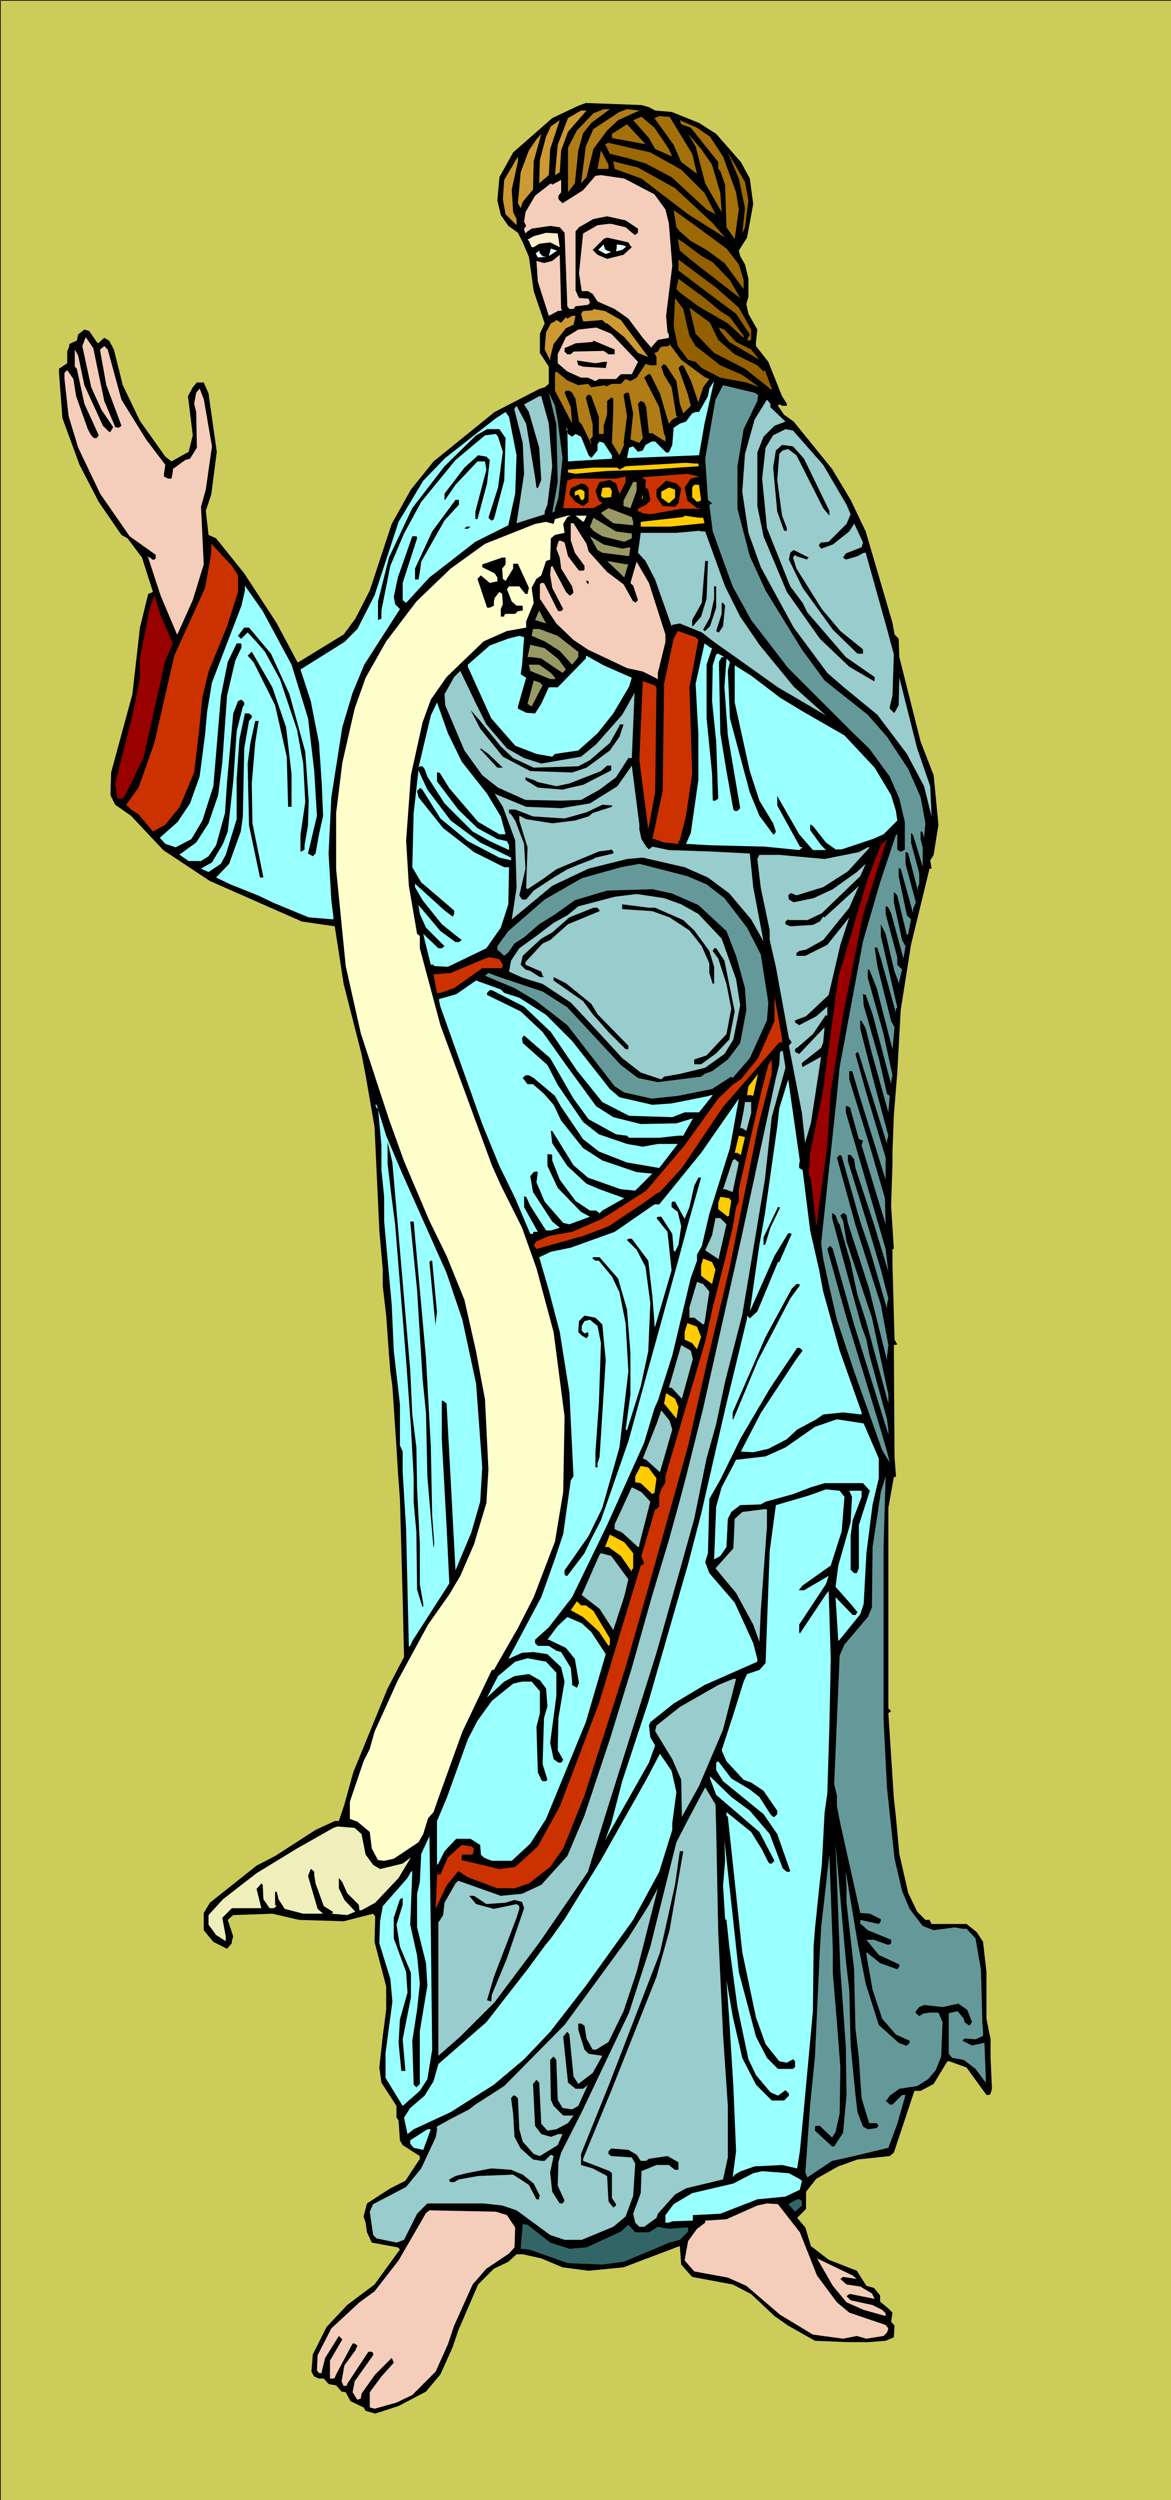<?xml version="1.0" encoding="UTF-8" standalone="no"?>
<svg
   version="1.0"
   width="72.972mm"
   height="155.668mm"
   id="svg160"
   sodipodi:docname="Orator.wmf"
   xmlns:inkscape="http://www.inkscape.org/namespaces/inkscape"
   xmlns:sodipodi="http://sodipodi.sourceforge.net/DTD/sodipodi-0.dtd"
   xmlns="http://www.w3.org/2000/svg"
   xmlns:svg="http://www.w3.org/2000/svg">
  <rect width="100%" height="100%" fill="#333333" stroke="none"/>
  <sodipodi:namedview
     id="namedview160"
     pagecolor="#ffffff"
     bordercolor="#000000"
     borderopacity="0.25"
     inkscape:showpageshadow="2"
     inkscape:pageopacity="0.0"
     inkscape:pagecheckerboard="0"
     inkscape:deskcolor="#d1d1d1"
     inkscape:document-units="mm" />
  <defs
     id="defs1">
    <pattern
       id="WMFhbasepattern"
       patternUnits="userSpaceOnUse"
       width="6"
       height="6"
       x="0"
       y="0" />
  </defs>
  <path
     style="fill:#cccc5b;fill-opacity:1;fill-rule:evenodd;stroke:none"
     d="M 0,0 H 275.799 V 588.353 H 0 Z"
     id="path1" />
  <path
     style="fill:#000000;fill-opacity:1;fill-rule:evenodd;stroke:none"
     d="M 0.162,0 0,0.162 H 275.799 V 0 v 588.353 0 H 0 0.162 V 0 H 0 V 588.353 H 275.799 V 0 H 0 Z"
     id="path2" />
  <path
     style="fill:#000000;fill-opacity:1;fill-rule:evenodd;stroke:none"
     d="m 152.845,25.208 1.454,0.808 3.878,0.323 6.463,2.585 4.039,2.585 5.816,6.625 2.1,3.878 0.808,5.979 -1.454,7.918 -1.939,3.07 0.323,1.293 1.131,1.939 0.808,3.393 v 4.201 l -0.485,1.778 0.485,2.262 2.1,3.717 -0.323,2.909 v 0.97 l 2.908,3.717 3.231,8.08 1.131,1.778 v 0.485 h -1.131 l -0.485,-0.323 h -0.162 l -0.323,0.323 1.454,2.101 2.262,1.616 9.048,11.15 4.362,7.272 3.555,7.433 6.301,21.492 0.485,2.747 0.969,0.97 0.162,4.363 5.009,19.876 3.07,7.918 1.131,11.635 -1.131,7.11 -0.808,1.293 0.323,1.939 h -0.485 l -4.362,17.937 -2.424,15.351 -0.808,14.705 -0.808,10.019 -0.323,8.564 v 2.909 l -0.323,9.857 0.646,10.18 h -0.323 v 3.717 l 0.485,17.613 0.646,1.131 -0.808,0.162 0.162,26.339 0.323,4.201 v 0.485 h -0.485 l -1.293,7.272 v 47.185 l 0.646,0.646 -0.646,0.485 1.293,20.037 0.485,4.363 0.808,8.726 2.1,9.211 2.1,4.363 1.939,1.939 h 0.969 l 0.485,0.97 h 8.24 l 2.424,1.939 1.454,2.262 0.808,7.11 v 10.988 l 0.969,4.848 v 4.363 l 0.323,7.272 -0.323,1.131 -0.323,0.323 h -0.646 l -4.686,-6.464 -4.039,-1.454 h -0.485 l -3.231,5.332 -3.07,1.616 h -1.454 l -4.847,14.543 -0.969,0.808 -7.594,0.808 -4.524,1.616 -5.17,2.909 -2.424,3.07 v 4.04 l -2.1,2.101 1.939,2.262 1.293,4.363 4.201,3.232 6.624,2.585 2.262,3.555 1.777,0.485 1.454,1.778 v 1.454 l 1.939,1.616 0.969,0.97 -0.323,2.101 0.808,0.97 -0.162,2.747 -1.939,0.808 -4.201,0.323 h -4.686 l -7.755,-0.323 -6.301,-3.555 -3.231,-2.262 -5.493,-5.171 -4.362,-2.262 -9.533,-1.778 -2.585,-2.909 -0.323,-4.363 -13.249,5.009 -8.24,0.808 -6.14,-0.808 -5.009,-2.101 -4.362,-0.97 h -1.454 l -1.939,1.778 -3.393,1.616 -3.716,3.717 -4.686,10.827 -1.293,3.878 -2.908,6.464 -3.393,4.04 -6.463,3.393 -5.493,1.778 -2.262,-0.646 -0.485,-0.808 -3.07,-1.454 -1.131,-2.101 -0.969,-0.162 -1.293,-1.454 -1.777,-0.323 -1.131,-1.293 h -1.131 l -1.131,-0.485 -0.646,-1.131 0.323,-4.04 3.231,-6.464 4.847,-5.171 6.463,-4.848 5.978,-8.241 -0.485,-0.485 -6.14,-1.131 -1.131,-2.424 -0.323,-2.262 -0.485,-1.454 0.808,-3.07 5.493,-3.555 3.555,-1.778 3.393,-5.171 v -0.646 l -4.039,-2.585 -0.646,-1.131 -0.323,-4.686 -0.485,-0.646 v -2.747 l -3.555,-5.494 -0.485,-3.555 0.808,-7.433 0.808,-6.14 v -5.494 l -2.747,-10.503 0.162,-5.979 -0.485,-0.646 -6.947,1.778 -10.502,-0.323 -6.301,-1.454 -9.209,0.323 -1.293,1.131 1.293,3.878 -0.323,1.131 v 0.485 l -1.131,1.293 -0.969,-0.485 -2.262,-1.131 -2.262,-2.747 v -4.04 l 1.454,-2.424 10.987,-8.726 4.362,-2.262 9.533,-6.14 4.524,-2.101 h 0.969 l 1.293,-3.878 2.1,-7.595 8.078,-19.714 3.878,-7.433 -0.323,-14.058 -0.646,-23.108 -0.485,-6.625 -0.323,-5.494 -0.969,-14.382 -0.485,-3.555 -0.323,-4.04 -0.646,-9.049 -0.808,-6.948 v -3.878 l -0.808,-9.211 -1.131,-24.4 -2.1,-12.119 -0.969,-5.009 -4.201,-16.482 -2.1,-13.574 -7.755,-1.131 -21.65,-9.534 -10.987,-7.272 -7.594,-8.08 -3.716,-2.585 -1.131,-2.262 0.162,-5.333 5.009,-18.421 1.777,-15.674 1.939,-7.918 1.131,-0.485 -2.585,-8.08 -3.393,-4.525 -1.454,-0.808 -5.332,-7.756 -4.524,-8.726 L 14.703,98.409 13.895,87.744 V 86.774 l 1.939,-1.293 v -2.747 l 0.485,-1.293 V 80.957 l 1.777,-0.808 0.323,-1.454 1.454,-1.131 1.131,0.323 1.777,2.585 0.323,0.323 1.454,-1.293 1.131,0.646 1.131,2.101 2.1,8.403 4.039,8.403 5.978,8.403 1.454,1.131 4.039,-2.262 0.969,-3.878 -1.131,-9.211 1.131,-2.101 0.969,-1.131 h 1.616 l 1.131,2.585 1.939,13.735 -1.293,10.019 -1.293,3.878 0.646,5.656 1.777,0.808 6.624,8.241 7.594,11.635 5.009,9.372 10.825,-6.625 2.747,-3.717 3.393,-6.625 5.17,-15.674 4.524,-8.08 5.332,-6.625 14.38,-11.635 10.664,-5.494 1.131,-0.323 0.969,-0.808 v -4.04 l -2.1,-3.232 v -4.525 l 1.131,-2.424 -2.585,-7.595 -1.131,-8.08 -1.454,-3.393 -1.131,-2.262 -2.262,-1.616 -1.777,-2.585 -0.808,-3.393 0.485,-5.494 3.231,-5.817 9.209,-8.08 6.14,-2.909 1.777,-0.646 13.087,0.485 z"
     id="path3" />
  <path
     style="fill:#af7c16;fill-opacity:1;fill-rule:evenodd;stroke:none"
     d="m 139.273,28.925 -1.939,2.424 -1.131,4.04 -0.808,7.756 -1.616,2.101 V 34.742 l 2.1,-4.04 3.878,-4.04 2.424,-0.97 h 1.454 z"
     id="path4" />
  <path
     style="fill:#af7c16;fill-opacity:1;fill-rule:evenodd;stroke:none"
     d="m 145.574,28.278 -2.585,2.424 -3.231,4.363 -1.616,6.625 -1.293,1.454 1.131,-8.726 1.777,-4.04 6.14,-4.04 1.777,-0.646 2.908,0.323 z"
     id="path5" />
  <path
     style="fill:#cc9932;fill-opacity:1;fill-rule:evenodd;stroke:none"
     d="m 133.779,31.025 -1.616,4.363 -0.323,5.171 -1.131,0.646 0.646,-7.11 2.424,-6.302 3.07,-1.778 h 1.293 z"
     id="path6" />
  <path
     style="fill:#a3700a;fill-opacity:1;fill-rule:evenodd;stroke:none"
     d="m 157.692,27.47 5.332,8.726 1.131,4.686 -3.716,-2.747 -1.777,-4.04 -4.524,-6.302 1.131,-0.485 1.616,0.162 z"
     id="path7" />
  <path
     style="fill:#a3700a;fill-opacity:1;fill-rule:evenodd;stroke:none"
     d="m 157.53,35.065 0.646,1.454 0.162,0.323 -4.039,-1.778 -1.454,-2.585 -3.716,-4.201 1.939,-0.808 3.07,2.585 z"
     id="path8" />
  <path
     style="fill:#cc9932;fill-opacity:1;fill-rule:evenodd;stroke:none"
     d="m 129.255,41.206 -2.262,1.939 0.162,-5.494 1.454,-5.494 1.131,-2.424 2.1,-1.454 -2.262,6.787 z"
     id="path9" />
  <path
     style="fill:#a3700a;fill-opacity:1;fill-rule:evenodd;stroke:none"
     d="m 167.224,32.157 3.07,4.686 3.07,8.403 0.646,4.04 -0.969,6.948 -1.939,-2.747 -0.323,-10.019 -1.131,-3.232 -0.485,-0.485 v -1.616 l -6.463,-8.08 -2.262,-0.808 -0.323,-0.97 4.039,1.778 z"
     id="path10" />
  <path
     style="fill:#a3700a;fill-opacity:1;fill-rule:evenodd;stroke:none"
     d="m 144.12,32.48 v -0.97 l 3.555,-2.262 4.362,4.686 z"
     id="path11" />
  <path
     style="fill:#cc9932;fill-opacity:1;fill-rule:evenodd;stroke:none"
     d="m 125.539,44.599 -2.424,2.909 -0.485,1.454 -0.646,-1.131 0.646,-7.272 1.939,-5.171 1.777,-2.585 1.131,-1.293 -1.777,6.464 z"
     id="path12" />
  <path
     style="fill:#a3700a;fill-opacity:1;fill-rule:evenodd;stroke:none"
     d="m 167.709,38.782 1.939,6.625 0.323,4.525 -3.878,-6.787 -2.262,-8.726 -1.777,-2.909 3.07,3.555 z"
     id="path13" />
  <path
     style="fill:#9b6802;fill-opacity:1;fill-rule:evenodd;stroke:none"
     d="m 160.438,39.913 5.493,5.494 2.585,5.009 -2.1,-1.131 -8.24,-7.595 -6.14,-3.232 -4.362,-1.293 -4.039,-0.97 -1.131,-2.262 0.808,-0.323 9.856,2.262 z"
     id="path14" />
  <path
     style="fill:#a3700a;fill-opacity:1;fill-rule:evenodd;stroke:none"
     d="m 143.312,39.751 h -2.585 l 0.808,-4.363 1.777,3.393 z"
     id="path15" />
  <path
     style="fill:#9b6802;fill-opacity:1;fill-rule:evenodd;stroke:none"
     d="m 176.272,47.185 -0.808,6.302 -0.646,1.454 0.646,-5.979 -1.454,-6.948 -0.969,-2.262 -1.616,-3.878 4.039,6.948 z"
     id="path16" />
  <path
     style="fill:#cc9932;fill-opacity:1;fill-rule:evenodd;stroke:none"
     d="m 120.531,44.599 0.323,5.333 0.808,1.616 v 1.454 l -2.585,-2.585 -0.646,-3.555 0.323,-4.525 3.231,-5.494 v 1.131 z"
     id="path17" />
  <path
     style="fill:#9b6802;fill-opacity:1;fill-rule:evenodd;stroke:none"
     d="m 158.984,44.276 8.886,8.241 2.908,3.393 -8.725,-5.494 -10.987,-8.403 -6.301,-2.262 -0.323,-1.778 5.816,1.454 z"
     id="path18" />
  <path
     style="fill:#f4ceba;fill-opacity:1;fill-rule:evenodd;stroke:none"
     d="m 154.137,45.73 2.585,3.555 0.808,3.232 0.808,10.019 -1.454,11.796 0.323,3.878 0.323,0.485 v 0.808 l -2.585,0.485 -1.293,1.454 -0.162,0.162 v 0.323 l -2.1,-2.424 -3.393,-4.525 -3.231,-2.262 -4.039,-1.778 -1.131,-1.778 -1.131,-0.646 h -1.454 l -0.646,-4.201 0.969,-9.372 3.393,-1.939 2.585,-0.323 h 0.646 l 3.393,0.808 2.1,1.778 h 0.162 l 0.646,-0.485 v -0.97 l -2.908,-1.939 -4.362,-0.97 -3.231,0.646 -3.393,1.939 -0.808,0.97 v 13.897 l 0.808,1.778 2.262,0.162 0.323,0.97 -0.485,0.485 -2.908,0.323 -0.485,0.646 h -0.969 l -0.485,-0.646 -0.646,-17.29 -1.131,-1.293 -2.262,-0.323 -4.362,0.646 -0.969,0.646 -0.485,0.485 -0.323,-0.808 v -0.323 l 0.485,-0.646 -0.485,-0.97 0.323,-2.262 2.262,-3.878 3.716,-2.909 0.323,0.323 2.1,-1.131 v 2.909 l -0.646,0.808 v 0.808 l 0.969,0.97 4.847,-3.07 2.908,-3.393 1.293,-0.162 5.493,0.808 z"
     id="path19" />
  <path
     style="fill:#9b6802;fill-opacity:1;fill-rule:evenodd;stroke:none"
     d="m 171.102,58.496 2.908,3.717 1.131,3.717 v 2.101 l -4.524,-6.14 -4.201,-3.07 -3.716,-2.101 -2.585,-2.262 -0.808,-0.97 -0.646,-4.04 4.524,3.232 z"
     id="path20" />
  <path
     style="fill:#ffedcc;fill-opacity:1;fill-rule:evenodd;stroke:none"
     d="m 131.841,58.173 -2.262,-1.131 -2.585,0.323 -1.293,0.808 h -0.485 l -0.646,-1.454 -0.323,-0.323 1.454,-0.808 2.908,-0.808 2.747,0.162 z"
     id="path21" />
  <path
     style="fill:#000000;fill-opacity:1;fill-rule:evenodd;stroke:none"
     d="m 148.482,57.85 0.323,0.323 -1.939,1.778 -3.878,0.97 -2.262,-0.97 -1.131,-1.131 2.585,-2.585 0.808,-0.323 5.009,1.131 z"
     id="path22" />
  <path
     style="fill:#936000;fill-opacity:1;fill-rule:evenodd;stroke:none"
     d="m 165.285,60.273 2.585,1.454 4.039,4.201 2.424,4.201 0.162,0.162 -11.471,-8.888 -2.908,-2.424 -0.485,-2.747 1.293,0.808 z"
     id="path23" />
  <path
     style="fill:#e8ffff;fill-opacity:1;fill-rule:evenodd;stroke:none"
     d="m 143.958,59.304 -1.293,0.485 -1.777,-0.97 1.293,-1.293 0.323,1.131 0.485,0.323 z"
     id="path24" />
  <path
     style="fill:#e8ffff;fill-opacity:1;fill-rule:evenodd;stroke:none"
     d="m 147.513,58.011 -0.969,0.808 -1.454,0.323 0.162,-0.808 v -0.808 l 1.293,0.162 z"
     id="path25" />
  <path
     style="fill:#e8ffff;fill-opacity:1;fill-rule:evenodd;stroke:none"
     d="m 129.255,60.273 0.485,-1.778 1.454,0.485 z"
     id="path26" />
  <path
     style="fill:#e8ffff;fill-opacity:1;fill-rule:evenodd;stroke:none"
     d="m 128.609,60.435 -1.939,0.162 -0.485,-0.97 0.808,-0.646 0.162,0.646 0.646,0.646 z"
     id="path27" />
  <path
     style="fill:#f4ceba;fill-opacity:1;fill-rule:evenodd;stroke:none"
     d="m 132.487,73.039 -1.131,0.162 -1.777,0.97 -0.323,0.162 -2.585,-8.08 -0.323,-4.848 1.777,0.485 1.939,-0.485 1.777,-1.454 0.323,12.766 z"
     id="path28" />
  <path
     style="fill:#936000;fill-opacity:1;fill-rule:evenodd;stroke:none"
     d="m 174.01,72.393 2.908,5.171 v 2.424 l -0.323,0.162 h -0.323 l -0.323,-0.162 0.646,-1.293 -3.231,-4.848 -6.301,-4.686 -7.271,-5.494 v -2.585 l 8.886,6.625 z"
     id="path29" />
  <path
     style="fill:#936000;fill-opacity:1;fill-rule:evenodd;stroke:none"
     d="m 169.648,73.201 2.262,1.454 3.231,4.363 v 0.485 l -3.716,-3.393 -6.947,-4.04 -4.362,-3.232 -0.808,-0.808 0.485,-2.424 6.14,4.525 z"
     id="path30" />
  <path
     style="fill:#936000;fill-opacity:1;fill-rule:evenodd;stroke:none"
     d="m 162.377,79.018 1.454,2.424 5.816,4.525 5.17,2.262 4.039,2.909 -3.07,-1.131 -6.14,-1.131 -4.362,-2.262 -1.454,-1.454 -1.777,-0.485 -2.424,-3.232 -0.969,-4.686 0.323,-6.625 1.939,2.585 z"
     id="path31" />
  <path
     style="fill:#936000;fill-opacity:1;fill-rule:evenodd;stroke:none"
     d="m 169.163,79.988 3.878,3.393 5.332,2.585 1.454,1.454 0.323,-0.323 1.616,4.363 v 0.323 l -6.301,-5.009 -7.271,-3.717 -4.362,-4.525 -1.454,-6.14 4.847,3.555 z"
     id="path32" />
  <path
     style="fill:#cc9932;fill-opacity:1;fill-rule:evenodd;stroke:none"
     d="m 146.22,75.301 6.463,8.726 -2.424,-0.97 -3.231,-3.717 -4.039,-3.232 h -0.323 l -0.808,-0.808 -3.878,0.323 h -0.646 l -0.485,-1.778 0.485,-0.646 2.262,-0.162 0.162,-0.323 2.747,0.485 z"
     id="path33" />
  <path
     style="fill:#cc9932;fill-opacity:1;fill-rule:evenodd;stroke:none"
     d="m 135.072,76.433 -1.777,0.808 -2.908,3.717 -0.808,3.232 v 0.646 l -1.293,-2.585 0.323,-4.04 1.131,-2.101 0.969,-0.485 0.323,-0.323 1.131,0.646 1.131,-1.293 0.323,0.323 1.131,-0.646 h 0.808 z"
     id="path34" />
  <path
     style="fill:#f4ceba;fill-opacity:1;fill-rule:evenodd;stroke:none"
     d="m 150.259,85.159 -1.454,2.909 h -2.585 l -1.131,1.131 h -4.039 l -0.808,0.485 -1.777,-0.808 h -1.616 l -3.231,-1.454 -2.262,-1.939 v -2.101 l 1.939,-4.04 2.908,-1.778 4.201,-0.485 3.555,1.454 z"
     id="path35" />
  <path
     style="fill:#936000;fill-opacity:1;fill-rule:evenodd;stroke:none"
     d="m 173.364,80.472 3.555,1.778 1.939,2.424 -7.109,-4.201 -2.1,-2.585 -0.323,-0.808 1.293,0.485 z"
     id="path36" />
  <path
     style="fill:#f4ceba;fill-opacity:1;fill-rule:evenodd;stroke:none"
     d="m 24.559,94.369 2.585,6.14 0.808,0.162 0.646,-0.485 -0.646,-1.777 -2.908,-7.756 -1.454,-8.08 v -0.323 l 0.969,-0.808 0.808,0.808 3.231,11.796 5.816,9.372 4.524,5.979 -0.323,2.101 v 0.646 l 0.969,0.485 h 0.808 l 0.323,-1.778 v -0.485 l 2.908,-2.101 1.131,-0.323 1.616,-2.585 -0.162,-8.403 -0.485,-1.939 0.485,-2.585 0.808,-0.97 0.969,2.424 1.939,11.15 -1.454,10.18 -1.131,4.04 0.646,13.574 -2.585,8.403 -3.555,7.918 -0.162,0.162 -3.878,-9.211 -2.908,-8.888 -0.323,-0.323 0.969,0.485 0.323,0.323 h 0.485 l 0.323,-0.323 v -0.808 l -6.14,-4.363 -6.947,-10.019 -5.17,-10.827 -2.262,-7.433 -0.969,-8.726 v -1.454 l 0.646,-0.646 1.454,2.101 0.646,4.04 2.747,7.756 0.808,1.454 0.646,0.646 h 0.646 l 0.485,-0.646 -3.393,-7.433 -1.777,-8.241 -0.485,-0.485 v -4.04 l 0.808,1.454 1.454,6.948 4.362,9.534 1.454,1.454 h 0.323 l 0.646,-1.131 -2.747,-4.04 -2.424,-5.333 -2.1,-9.695 0.808,-2.101 1.777,2.585 z"
     id="path37" />
  <path
     style="fill:#000000;fill-opacity:1;fill-rule:evenodd;stroke:none"
     d="m 144.766,83.381 h -1.454 l -1.131,-0.808 -7.109,0.162 -0.646,0.646 h -0.808 l -0.646,-0.646 v -0.808 l 2.585,-1.131 4.039,-0.323 0.162,-0.323 5.009,2.101 z"
     id="path38" />
  <path
     style="fill:#af7c16;fill-opacity:1;fill-rule:evenodd;stroke:none"
     d="m 165.932,88.714 1.131,0.485 -1.454,1.939 -1.131,3.555 -1.777,-5.171 -1.777,-3.555 h -0.485 l -0.646,0.646 2.262,6.302 0.646,2.585 -1.777,1.778 -0.808,-2.262 -0.808,-5.333 -2.424,-3.717 h -0.162 l -0.323,-0.323 -0.646,0.646 0.646,1.939 1.777,2.909 1.131,6.787 0.323,0.162 -1.293,0.646 -0.808,0.97 -2.1,-7.11 -2.262,-4.525 h -0.485 l -0.969,0.808 3.555,6.948 1.131,6.302 0.323,0.646 v 1.131 l -3.07,-1.939 h -0.808 l -0.646,-6.14 -0.485,-1.131 -0.808,-0.323 -0.646,0.646 1.131,8.08 -0.808,1.131 -2.1,-0.808 0.646,-6.14 -0.969,-4.686 -0.162,-0.162 h -0.646 l -0.485,0.485 0.808,5.009 -0.808,6.302 0.162,0.323 -1.131,2.585 -1.777,-2.909 0.323,-7.595 V 93.884 l -0.323,-0.323 h -0.162 l -0.969,0.808 v 3.232 l -0.808,2.585 v 1.939 h -1.131 v -4.04 l -1.777,-4.848 -0.323,-0.323 h -0.485 l -0.485,0.646 1.616,6.302 v 2.909 l -0.646,0.646 0.323,0.808 v 0.323 l -2.262,-4.686 -0.646,-0.646 -0.808,-5.333 -0.808,-1.454 -0.646,-0.485 h -0.808 l -0.323,0.485 1.454,3.393 0.323,3.878 -2.585,-5.009 -1.454,-2.747 v -4.201 l 0.323,-0.323 2.585,2.101 2.585,1.131 2.262,-0.323 0.808,0.808 3.231,-0.485 0.162,0.323 1.454,-0.646 h 2.1 l 1.131,-1.131 1.131,0.485 1.454,-0.808 2.1,-3.232 1.131,0.323 h 1.454 v -1.939 l -0.485,-0.97 0.808,-0.323 0.485,-0.808 0.323,-0.323 1.777,-0.162 0.162,-0.485 2.747,3.717 z"
     id="path39" />
  <path
     style="fill:#000000;fill-opacity:1;fill-rule:evenodd;stroke:none"
     d="m 142.181,85.159 h 0.808 l -0.323,1.454 -5.332,-0.323 -0.969,-0.323 h -0.162 l -0.323,-1.131 4.362,0.646 z"
     id="path40" />
  <path
     style="fill:#99ffff;fill-opacity:1;fill-rule:evenodd;stroke:none"
     d="m 164.639,107.135 -16.157,0.646 h -0.808 l 0.485,-2.424 0.969,-0.323 1.131,1.293 1.131,-0.323 0.646,-1.293 1.454,-0.808 h 0.808 l 2.585,2.585 h 0.646 l 0.808,-1.778 0.323,-4.04 1.454,-0.97 1.454,-0.485 1.454,-1.939 0.808,-0.323 h 0.808 l 2.1,-3.717 0.323,-1.778 1.131,-1.778 -2.262,10.019 z"
     id="path41" />
  <path
     style="fill:#659999;fill-opacity:1;fill-rule:evenodd;stroke:none"
     d="m 178.534,92.915 -0.162,1.454 -3.231,6.625 -1.454,8.726 v 10.019 l 2.908,11.15 3.716,8.08 8.563,13.897 5.332,7.272 10.179,8.08 4.524,5.171 5.009,7.595 2.908,6.625 1.131,6.14 -0.323,3.393 -0.323,-1.131 -0.162,-0.323 h -0.323 v 1.778 l 0.485,1.939 v 4.525 l -2.262,-7.433 -0.485,-0.485 v 2.262 l 1.939,7.272 v 2.424 l -0.323,0.808 v 0.808 l -2.262,-8.726 -0.323,-0.323 h -0.323 v 2.747 l 2.424,9.049 -0.646,1.616 v 0.97 l -2.908,-10.503 h -0.323 l -0.162,-0.323 v 2.101 l 1.939,9.211 0.969,0.97 -0.646,3.393 -0.323,0.323 -2.262,-9.372 -0.808,-0.808 v 2.424 l 1.939,8.888 0.808,1.454 -0.485,2.909 -2.908,-10.665 -0.646,-1.293 -0.323,-0.323 h -0.323 v 1.778 l 2.747,10.18 v 1.778 l 1.131,1.131 -0.646,2.585 v 0.808 l -1.131,-2.909 -2.1,-8.888 -1.131,-2.262 v 2.747 l 3.878,16.805 -0.323,0.323 v 0.97 l -3.555,-12.766 -0.808,-2.424 -0.162,-0.162 h -0.485 l 0.646,4.363 3.231,12.927 0.808,1.454 -0.485,5.171 -3.716,-14.382 -1.616,-4.04 -0.162,-0.323 h -0.323 v 1.939 l 3.716,13.25 2.1,9.695 -0.323,1.454 v 0.646 l -4.362,-16.482 -1.616,-4.525 -0.485,-0.162 h -0.162 l 0.162,2.585 3.555,12.443 1.939,8.403 0.646,0.485 -0.323,3.878 -3.878,-13.897 -1.454,-5.817 -0.969,-1.778 -0.323,-0.162 v 1.939 l 3.231,12.604 3.393,12.604 -0.323,1.131 v 0.808 l -5.493,-17.613 -1.131,-3.555 v -0.162 l -0.323,-0.323 -0.485,0.485 2.424,8.726 4.686,15.674 v 5.171 l -6.301,-20.199 -1.454,-5.009 -0.162,-0.323 h -0.646 v 1.939 l 4.686,15.19 3.716,12.766 0.162,6.14 -5.655,-18.583 0.323,-1.131 -0.969,-0.323 -1.939,-6.948 v -0.323 l -0.646,-0.485 h -0.485 v 1.454 l 9.371,32.157 0.646,5.333 -3.393,-11.15 -4.362,-13.25 -0.323,-2.101 -0.808,-0.97 h -0.646 v 1.454 l 4.201,13.574 3.555,11.958 1.777,6.787 -0.323,1.454 v 0.97 l -4.039,-13.897 -2.262,-6.625 -4.362,-15.351 -0.323,-0.323 h -0.162 l -0.646,0.646 4.362,15.836 5.978,18.745 1.777,9.534 -0.323,2.747 v 0.808 l -4.201,-16.805 -5.009,-15.513 -0.323,-1.778 -0.485,-0.485 h -0.323 l -0.646,0.485 0.646,1.293 0.808,4.848 5.978,17.937 3.878,18.098 v 2.101 l -5.17,-19.068 -2.1,-6.464 -1.616,-7.595 -2.585,-9.049 -0.323,-0.323 -0.646,-1.778 -0.646,-0.485 h -0.162 v 1.131 l 3.393,12.604 3.555,12.927 1.131,3.07 0.646,3.393 4.201,15.351 0.323,2.585 v 0.97 l -8.078,-25.855 -5.009,-17.775 -0.485,-0.646 h -0.323 l -0.485,0.646 4.362,15.674 7.755,25.37 1.939,6.625 0.646,2.585 -1.777,-2.909 -6.624,-18.583 -4.039,-12.119 -1.939,-8.403 -1.293,-5.979 -0.485,-3.555 3.716,-34.904 0.646,-6.625 5.493,-29.571 4.039,-13.897 3.716,-11.15 0.323,-0.162 v 3.555 l 0.485,0.485 h 0.646 l 0.646,-0.485 v -6.464 l -1.293,-5.494 -2.262,-5.171 -4.847,-6.625 -4.039,-3.878 -15.026,-15.028 -8.725,-11.311 -4.362,-7.918 -4.686,-12.927 -0.808,-6.302 h 0.162 l 0.485,-0.323 -0.969,-0.808 -0.646,-9.695 2.424,-13.897 1.777,-3.393 7.432,1.778 z"
     id="path42" />
  <path
     style="fill:#659999;fill-opacity:1;fill-rule:evenodd;stroke:none"
     d="m 131.356,99.055 1.131,8.726 -0.969,9.372 -0.808,2.585 v 0.646 h -0.323 l -0.323,0.323 1.293,-7.272 -0.323,-13.574 -1.777,-7.433 1.454,3.07 z"
     id="path43" />
  <path
     style="fill:#99cccc;fill-opacity:1;fill-rule:evenodd;stroke:none"
     d="m 129.255,99.702 0.808,10.019 -1.131,9.049 -0.646,1.616 v 0.646 l -6.624,2.101 1.777,-11.635 -0.323,-7.272 -1.939,-7.756 v -0.323 l 0.485,-0.646 2.262,4.201 2.1,12.604 0.323,2.424 0.323,0.162 0.808,-1.939 -0.485,-7.595 -2.424,-8.403 -1.131,-1.778 3.555,-1.939 h 0.485 z"
     id="path44" />
  <path
     style="fill:#99cccc;fill-opacity:1;fill-rule:evenodd;stroke:none"
     d="m 181.442,95.824 3.555,3.393 -2.585,0.97 -2.585,2.585 -1.454,3.717 v 12.604 l 1.454,7.11 5.493,13.089 7.755,10.988 6.947,6.625 5.816,3.393 0.162,-0.162 v -0.808 l -6.786,-4.686 -9.048,-10.503 -1.131,-2.262 -2.908,-3.878 -5.493,-13.735 -1.131,-11.635 0.808,-7.272 1.777,-2.909 2.908,-1.454 1.777,0.323 7.109,8.08 5.493,9.372 0.969,2.262 -0.969,2.262 -4.201,4.201 -1.293,0.162 h -0.485 l -0.485,0.485 v 0.323 l 0.485,0.646 2.747,-0.97 3.878,-3.07 1.131,-1.778 v -0.162 l 2.1,4.525 -0.323,1.131 -3.716,1.454 -0.646,0.97 0.646,0.485 2.747,-0.808 1.454,-0.808 h 0.485 l 5.009,17.937 1.616,5.979 -0.323,9.695 -0.646,2.747 v 0.323 l 0.969,0.97 h 0.162 l 0.969,-1.778 0.162,-6.464 4.201,16.644 3.07,8.888 0.323,7.11 -1.777,-7.11 -4.039,-7.595 -6.947,-9.211 -8.078,-6.625 -3.716,-3.232 -7.917,-10.665 -7.755,-14.22 -2.908,-8.08 -1.454,-9.695 0.646,-8.888 2.262,-8.08 2.908,-4.686 0.808,0.97 z"
     id="path45" />
  <path
     style="fill:#99ffff;fill-opacity:1;fill-rule:evenodd;stroke:none"
     d="m 121.662,107.135 -0.323,9.049 -1.616,7.433 -7.755,3.878 -10.825,8.403 -5.493,5.979 -0.808,-0.646 v -4.04 l 3.393,-10.503 v -0.162 l -0.162,-0.323 H 97.103 l -3.393,9.695 -0.969,4.525 0.323,1.778 1.131,1.131 -8.402,13.089 -2.747,6.625 -2.424,8.08 -2.585,16.482 -0.646,13.25 0.646,10.988 0.485,3.878 v 0.646 l -5.816,-0.485 -8.24,-3.393 -3.716,-1.778 -6.463,-2.585 -3.393,-1.616 3.07,-3.232 2.747,-7.595 0.485,-3.555 0.323,-15.998 1.131,-6.464 0.646,-0.808 v -0.485 l -0.646,-0.485 h -0.969 l -1.293,6.14 -0.646,9.211 v 9.534 l -2.585,8.403 -1.131,2.101 -2.908,1.939 -1.454,-0.646 -0.323,-0.162 2.585,-1.454 2.585,-4.363 1.131,-2.909 1.293,-11.796 0.808,-11.796 1.454,-5.817 0.323,-0.323 v -0.646 l -0.646,-0.646 -0.808,0.323 -1.131,2.909 -1.454,15.998 -0.485,7.433 -2.1,7.595 -1.777,2.585 -1.777,1.131 h -2.908 l -2.1,-1.454 h -0.162 l 4.039,-2.909 2.908,-4.525 2.262,-6.625 0.969,-7.595 1.131,-15.836 1.939,-8.241 1.454,-3.07 v -0.646 l -0.162,-0.323 h -0.969 l -2.1,4.363 -1.616,8.08 -1.777,21.168 -2.585,8.08 -2.585,4.363 -3.716,1.939 -2.424,-0.808 -1.293,-1.454 4.201,-3.717 2.908,-4.363 2.262,-6.302 1.293,-10.019 0.485,-5.333 1.131,-6.787 6.947,-18.098 0.808,-3.555 v -1.131 l 4.201,5.979 6.786,12.604 3.878,12.604 1.454,12.281 0.646,10.665 -2.1,8.888 1.131,0.646 0.646,-0.646 0.808,-4.525 0.969,-4.363 -0.323,-7.595 -0.646,-9.534 -1.939,-9.857 -2.424,-7.433 10.34,-6.464 3.07,-3.07 4.039,-7.918 5.655,-17.29 5.816,-9.695 5.17,-5.332 11.956,-9.372 2.262,-1.454 0.808,1.131 z"
     id="path46" />
  <path
     style="fill:#99ffff;fill-opacity:1;fill-rule:evenodd;stroke:none"
     d="m 134.749,102.772 0.808,-0.646 1.293,0.646 1.777,4.363 0.646,0.646 1.454,-1.778 v -1.454 l 0.485,-0.646 0.969,0.323 1.939,2.909 v 0.808 l -10.34,0.646 -0.162,-7.595 -0.323,-0.485 0.485,1.616 z"
     id="path47" />
  <path
     style="fill:#000000;fill-opacity:1;fill-rule:evenodd;stroke:none"
     d="m 119.077,103.095 -0.323,10.019 -2.424,9.049 -0.485,0.323 h -0.162 l -0.646,-0.646 2.262,-7.11 1.131,-8.403 -1.131,-3.555 -0.485,-0.646 -2.585,0.323 -6.947,5.817 -8.078,9.857 -4.039,7.433 -3.231,7.595 -2.1,10.503 v 1.939 l -0.808,0.323 v -4.363 l 2.585,-10.342 5.493,-11.635 7.594,-9.857 7.432,-7.272 2.585,-1.454 h 2.908 z"
     id="path48" />
  <path
     style="fill:#000000;fill-opacity:1;fill-rule:evenodd;stroke:none"
     d="m 189.359,107.943 5.978,12.281 v 1.131 l -1.454,-1.778 -6.301,-12.443 -1.939,-1.454 -1.293,0.323 -0.808,0.808 -0.485,6.14 1.131,8.403 1.131,2.909 v 0.646 h -0.646 l -1.616,-4.525 -0.969,-10.342 0.646,-4.04 1.454,-1.293 2.585,0.323 z"
     id="path49" />
  <path
     style="fill:#000000;fill-opacity:1;fill-rule:evenodd;stroke:none"
     d="m 115.36,108.266 -0.646,5.494 -2.262,8.403 h -0.485 v -1.778 l 2.585,-9.857 -0.323,-1.939 h -1.777 l -5.17,5.494 -2.1,3.07 -0.323,0.485 h -0.162 v -1.454 l 4.686,-6.14 3.231,-2.909 1.939,0.323 z"
     id="path50" />
  <path
     style="fill:#ffcc00;fill-opacity:1;fill-rule:evenodd;stroke:none"
     d="m 164.478,109.074 v 0.323 l 0.162,0.323 -11.795,0.808 -10.179,0.323 -7.109,0.646 -1.777,-0.323 v -0.646 l 5.978,-0.485 h 5.655 l 0.485,0.485 1.454,-0.808 14.218,-0.808 1.939,0.162 z"
     id="path51" />
  <path
     style="fill:#cc3200;fill-opacity:1;fill-rule:evenodd;stroke:none"
     d="m 162.7,112.629 -1.454,2.101 0.646,3.07 2.262,1.778 h 0.485 l 0.485,0.162 h -4.686 l -7.271,1.293 -2.1,-0.323 -0.162,-0.323 h -0.646 v -0.646 l 1.939,-0.97 0.969,-0.97 -0.485,-2.585 -0.646,-0.485 v -1.293 l 0.162,-0.323 -0.485,-0.485 h -0.323 v -0.323 l 10.502,-0.808 2.747,0.646 z"
     id="path52" />
  <path
     style="fill:#cc3200;fill-opacity:1;fill-rule:evenodd;stroke:none"
     d="m 146.22,115.699 -0.323,0.485 -0.808,-2.424 -1.454,-0.808 -2.424,0.485 -0.969,2.101 0.808,2.262 0.808,0.646 -2.1,1.131 h -7.109 l 0.969,-6.464 1.454,-0.485 h 10.017 l 2.262,-0.485 v 1.293 z"
     id="path53" />
  <path
     style="fill:#000000;fill-opacity:1;fill-rule:evenodd;stroke:none"
     d="m 160.438,114.891 -0.646,3.555 -0.808,0.808 -2.908,-0.162 -1.454,-2.101 v -1.778 l 2.262,-2.101 2.424,0.646 z"
     id="path54" />
  <path
     style="fill:#999965;fill-opacity:1;fill-rule:evenodd;stroke:none"
     d="m 149.936,115.538 -1.454,4.04 -1.616,-0.485 v -1.293 l 2.262,-4.363 h 0.808 z"
     id="path55" />
  <path
     style="fill:#000000;fill-opacity:1;fill-rule:evenodd;stroke:none"
     d="m 138.626,114.891 v 3.232 l -1.293,0.97 -1.777,-0.97 -1.454,-1.778 0.323,-1.454 2.585,-1.131 0.969,0.323 z"
     id="path56" />
  <path
     style="fill:#ffcc00;fill-opacity:1;fill-rule:evenodd;stroke:none"
     d="m 165.124,117.8 -0.969,0.323 -1.131,-1.131 v -2.262 l 0.485,-0.646 h 1.131 z"
     id="path57" />
  <path
     style="fill:#ffcc00;fill-opacity:1;fill-rule:evenodd;stroke:none"
     d="m 144.12,115.538 -0.162,1.454 -1.777,0.162 -0.646,-0.485 0.323,-1.778 0.646,-0.162 h 1.131 z"
     id="path58" />
  <path
     style="fill:#ffcc00;fill-opacity:1;fill-rule:evenodd;stroke:none"
     d="m 158.984,117.154 -1.454,1.293 -1.777,-1.293 v -1.454 l 1.777,-0.97 1.454,0.485 z"
     id="path59" />
  <path
     style="fill:#ffcc00;fill-opacity:1;fill-rule:evenodd;stroke:none"
     d="m 137.657,115.699 v 1.454 l -0.323,0.485 h -0.485 l -0.646,-1.293 -0.808,0.323 v -0.97 l 0.969,-0.485 h 0.646 z"
     id="path60" />
  <path
     style="fill:#ffcc00;fill-opacity:1;fill-rule:evenodd;stroke:none"
     d="m 151.067,117.638 0.323,-1.293 v 0.808 z"
     id="path61" />
  <path
     style="fill:#000000;fill-opacity:1;fill-rule:evenodd;stroke:none"
     d="m 108.09,118.769 -3.393,3.717 -5.493,9.695 -0.323,2.424 -0.323,1.778 h -0.808 v -2.585 l 4.039,-8.726 5.493,-7.433 h 0.808 z"
     id="path62" />
  <path
     style="fill:#999965;fill-opacity:1;fill-rule:evenodd;stroke:none"
     d="m 149.128,122.809 v 0.808 l -4.686,-0.485 -1.939,-1.454 -0.969,-0.97 1.777,-1.131 5.493,2.101 z"
     id="path63" />
  <path
     style="fill:#ffffcc;fill-opacity:1;fill-rule:evenodd;stroke:none"
     d="m 133.618,121.678 -0.969,1.616 0.323,2.101 -2.262,0.485 -0.969,0.808 -0.162,5.009 -0.969,0.323 -1.131,3.393 -1.131,0.808 -1.131,2.101 0.485,3.555 -1.777,4.363 v 1.454 l -4.524,0.808 -5.493,2.424 -8.725,8.403 -3.716,5.333 -1.939,5.333 -2.747,12.443 -1.131,15.351 0.646,10.665 1.939,11.311 0.646,0.485 v 2.909 l 4.847,18.098 12.118,32.965 2.1,4.686 5.009,10.019 3.393,9.534 4.039,15.028 2.585,19.876 -0.323,17.775 -1.939,11.635 -5.009,13.089 -3.716,7.272 -5.655,9.857 h -0.485 l -6.947,14.543 -5.655,15.674 -1.131,3.232 -1.293,1.454 -1.131,3.717 -1.131,1.939 -5.816,3.878 -2.262,0.485 -1.454,-0.162 -1.454,-2.747 -0.485,-3.878 -2.908,-2.424 -1.777,-0.646 v -4.04 l 3.231,-9.534 1.454,-2.909 1.131,-4.04 5.493,-12.119 7.109,-13.089 5.009,-7.11 2.585,-4.363 3.231,-7.433 2.908,-9.695 0.485,-7.918 -0.808,-16.482 -1.131,-5.979 -0.969,-5.333 -2.747,-12.119 -4.201,-10.342 -4.039,-8.241 -5.978,-14.058 -3.555,-9.857 -6.624,-20.199 -3.555,-15.836 -2.262,-22.784 v -13.25 l 1.454,-11.796 2.908,-12.766 2.585,-7.272 4.847,-8.564 7.109,-9.372 8.078,-7.756 8.078,-5.817 11.795,-4.686 2.585,-0.485 1.777,0.485 0.323,-1.131 2.908,-0.808 h 0.808 z"
     id="path64" />
  <path
     style="fill:#ffffcc;fill-opacity:1;fill-rule:evenodd;stroke:none"
     d="m 137.657,122.486 -0.323,0.323 -1.777,-1.454 h 2.585 z"
     id="path65" />
  <path
     style="fill:#ffcc00;fill-opacity:1;fill-rule:evenodd;stroke:none"
     d="m 165.609,121.84 0.323,1.293 -8.24,0.808 h -6.786 v -1.131 l 10.017,-1.131 0.323,-0.323 3.393,0.485 z"
     id="path66" />
  <path
     style="fill:#999965;fill-opacity:1;fill-rule:evenodd;stroke:none"
     d="m 148.805,125.556 v 1.131 l -1.777,0.808 -5.17,-1.293 -2.1,-1.293 -0.808,-0.97 0.808,-2.101 5.332,3.232 z"
     id="path67" />
  <path
     style="fill:#f4ceba;fill-opacity:1;fill-rule:evenodd;stroke:none"
     d="m 138.142,127.98 0.485,1.778 4.362,4.848 3.878,2.909 2.262,4.04 h 0.323 l 0.162,0.323 0.646,-0.646 -1.131,-3.393 -0.646,-0.646 1.454,-5.009 2.908,5.009 3.878,12.119 v 1.778 l -1.777,7.272 v 1.454 l -3.555,-1.778 -3.716,-0.808 -9.209,-4.363 -3.393,-2.262 -4.039,-3.878 -3.878,-5.817 v -3.393 l 0.323,-0.323 h 0.646 l 3.231,6.464 0.162,0.162 h 0.646 l 0.485,-0.485 -2.585,-5.009 -0.485,-3.07 0.162,-1.778 0.323,-0.323 3.231,6.14 0.808,0.808 h 0.323 l 0.646,-0.646 -0.323,-1.454 -2.585,-4.201 -0.323,-2.585 -0.808,-2.101 0.485,-1.616 0.323,-0.323 1.131,0.485 0.808,3.232 2.585,3.393 h 0.969 l 0.323,-0.162 v -0.97 l -2.262,-3.07 -0.969,-2.909 v -4.04 h 0.646 z"
     id="path68" />
  <path
     style="fill:#000000;fill-opacity:1;fill-rule:evenodd;stroke:none"
     d="m 110.19,124.425 h -0.808 l 0.485,-0.485 h 0.969 z"
     id="path69" />
  <path
     style="fill:#99cccc;fill-opacity:1;fill-rule:evenodd;stroke:none"
     d="m 166.093,125.072 4.686,12.927 3.555,7.11 4.524,6.625 8.078,9.857 7.594,6.787 -11.31,-6.625 -9.533,-6.787 -5.493,-3.878 -2.908,-2.262 -5.17,-2.101 -1.777,0.323 -0.162,0.323 -3.878,-10.988 -2.262,-4.363 -1.777,-1.939 0.646,-4.686 h 8.402 l 5.332,-0.485 0.646,0.162 z"
     id="path70" />
  <path
     style="fill:#999965;fill-opacity:1;fill-rule:evenodd;stroke:none"
     d="m 146.543,129.111 1.939,-0.323 -0.323,2.101 -6.301,-0.808 -1.131,-0.646 -1.777,-3.232 3.231,1.939 z"
     id="path71" />
  <path
     style="fill:#cc3200;fill-opacity:1;fill-rule:evenodd;stroke:none"
     d="m 56.065,135.413 v 3.878 l -2.585,8.08 -4.362,10.665 -1.454,6.14 -0.808,8.08 -1.131,9.534 -3.393,8.08 -3.393,4.201 -2.908,1.616 -3.393,-4.04 -1.777,-1.131 -1.131,-1.131 2.908,-4.04 3.716,-10.503 4.686,-20.522 7.271,-15.998 1.454,-8.08 v -2.262 l 4.847,5.171 z"
     id="path72" />
  <path
     style="fill:#000000;fill-opacity:1;fill-rule:evenodd;stroke:none"
     d="m 190.167,131.374 v 0.323 l -2.585,-0.808 -0.323,-0.323 -0.485,0.646 0.808,2.585 5.978,9.534 4.362,5.171 5.009,4.04 0.323,0.323 v 0.97 h -1.293 l -5.816,-5.656 -7.109,-9.857 -3.231,-6.625 0.323,-1.616 0.808,-0.646 3.555,1.778 z"
     id="path73" />
  <path
     style="fill:#000000;fill-opacity:1;fill-rule:evenodd;stroke:none"
     d="m 119.077,132.828 -0.808,0.97 0.162,2.424 0.646,0.485 1.777,-2.909 v -1.131 h 1.131 l 2.585,5.656 -0.323,1.454 h -0.485 l -1.454,-1.778 h -2.424 l -0.485,0.646 1.131,2.909 1.131,0.97 h 1.293 l 0.162,0.162 v 0.97 l -0.808,0.162 h -0.323 l -0.646,0.646 h -2.262 l -0.323,0.323 v 0.323 h -0.808 v -1.778 l 0.485,-1.131 -0.162,-2.424 -0.646,-0.485 -1.131,1.454 -0.162,0.808 v 0.97 l -0.969,0.485 h -0.646 l -2.262,-6.787 0.808,-0.808 2.1,1.778 1.454,-0.323 h 0.323 v -0.97 l -0.646,-0.97 -2.908,-1.454 v -0.646 l 4.686,-1.616 h 0.808 z"
     id="path74" />
  <path
     style="fill:#999965;fill-opacity:1;fill-rule:evenodd;stroke:none"
     d="m 147.998,132.666 -0.969,3.232 -4.039,-3.878 4.686,0.808 z"
     id="path75" />
  <path
     style="fill:#000000;fill-opacity:1;fill-rule:evenodd;stroke:none"
     d="m 166.416,140.907 -1.293,4.201 -1.939,2.262 h -0.162 v -1.454 l 2.262,-4.04 0.808,-9.857 h 0.646 z"
     id="path76" />
  <path
     style="fill:#000000;fill-opacity:1;fill-rule:evenodd;stroke:none"
     d="m 138.626,136.868 v 0.323 l -0.162,0.323 -0.485,-0.808 h 0.485 z"
     id="path77" />
  <path
     style="fill:#000000;fill-opacity:1;fill-rule:evenodd;stroke:none"
     d="m 168.678,143.008 -1.454,4.363 -1.131,1.131 h -0.162 l -0.323,-0.323 1.616,-2.909 0.969,-4.363 v -2.909 h 0.485 z"
     id="path78" />
  <path
     style="fill:#990000;fill-opacity:1;fill-rule:evenodd;stroke:none"
     d="m 40.715,151.411 -1.777,4.04 -5.17,22.946 -4.362,8.888 -0.485,0.646 h -1.293 l -0.485,-3.555 4.201,-16.644 1.616,-8.241 v -4.525 l 2.262,-11.635 1.131,-3.232 1.454,4.686 z"
     id="path79" />
  <path
     style="fill:#000000;fill-opacity:1;fill-rule:evenodd;stroke:none"
     d="m 170.779,142.523 -0.485,4.848 -0.969,1.454 h -0.162 l -0.485,-0.323 1.293,-4.04 V 141.877 h 0.323 z"
     id="path80" />
  <path
     style="fill:#999965;fill-opacity:1;fill-rule:evenodd;stroke:none"
     d="m 126.024,145.917 0.969,-2.262 1.616,3.07 z"
     id="path81" />
  <path
     style="fill:#000000;fill-opacity:1;fill-rule:evenodd;stroke:none"
     d="m 63.82,153.835 4.362,9.534 3.716,13.574 0.808,11.473 -0.162,5.817 -0.808,4.686 v 0.97 l -0.646,0.485 h -0.323 v -3.878 l 1.131,-7.756 -0.485,-9.049 -1.454,-7.918 -4.039,-11.958 -3.555,-6.464 -1.939,-2.262 -2.1,-2.262 -1.454,1.454 h -0.162 l -0.646,-0.646 1.454,-1.939 h 1.131 z"
     id="path82" />
  <path
     style="fill:#999965;fill-opacity:1;fill-rule:evenodd;stroke:none"
     d="m 131.356,149.633 4.524,3.555 0.323,0.162 v 1.293 l -1.454,1.778 -2.908,-3.232 -3.555,-2.262 -3.07,-1.293 0.323,-1.616 h 1.454 z"
     id="path83" />
  <path
     style="fill:#cc3200;fill-opacity:1;fill-rule:evenodd;stroke:none"
     d="m 164.478,150.603 -2.1,11.15 0.646,20.36 -1.454,9.857 -1.454,5.817 -0.323,0.162 v 0.646 l -3.393,-0.323 -2.262,-0.808 h -0.485 l 2.424,-11.311 0.323,-25.208 2.262,-10.665 0.969,-1.778 4.201,1.454 z"
     id="path84" />
  <path
     style="fill:#99ffff;fill-opacity:1;fill-rule:evenodd;stroke:none"
     d="m 122.954,156.582 -0.323,2.101 1.293,0.808 -1.939,6.787 v 0.485 l 1.939,0.97 2.1,0.162 1.454,-2.262 1.777,-3.878 h 2.1 l 6.624,-6.787 v -0.323 l 0.162,-0.323 4.039,2.262 6.624,2.909 -0.646,2.101 -3.716,6.302 -3.716,4.686 -4.524,4.04 -5.493,0.808 -0.646,0.646 -3.716,-0.646 -5.009,-1.939 -5.655,-6.464 -5.493,-12.119 v -0.485 l 5.17,-4.525 4.362,-1.616 2.585,-0.646 1.131,0.323 z"
     id="path85" />
  <path
     style="fill:#99ffff;fill-opacity:1;fill-rule:evenodd;stroke:none"
     d="m 167.709,152.542 -1.293,3.878 v 12.604 l 1.293,13.089 0.162,6.302 h 0.646 l 0.646,-0.485 -0.485,-13.412 -0.969,-9.534 0.162,-8.403 0.808,-2.585 0.485,-0.162 1.454,0.808 h -0.646 l -0.646,1.131 0.323,16.805 1.454,8.888 1.616,9.049 0.323,0.323 h 0.646 l 0.646,-0.646 -2.908,-17.129 -0.808,-11.473 0.485,-6.625 0.808,0.808 -0.485,2.101 0.485,11.15 4.686,17.452 2.262,5.494 3.231,4.363 h 0.323 l 0.323,-0.646 -0.646,-1.939 -3.231,-5.333 -2.262,-6.948 -3.555,-16.159 v -8.726 l 3.878,2.424 6.786,5.171 5.332,3.232 9.856,5.656 7.109,7.595 3.878,6.464 1.131,3.717 0.323,2.262 -3.231,3.232 -2.585,1.131 -7.271,2.424 h -1.454 l -2.262,-1.616 -2.908,-3.717 -0.646,-0.485 h -0.162 v 1.293 l 2.585,3.555 1.131,1.131 h -3.07 l -3.231,-3.717 -5.009,-8.726 -0.162,-0.323 v 2.262 l 5.332,9.695 0.485,0.162 h 0.162 l -0.808,0.646 -8.078,-0.808 -12.926,-0.323 -5.655,-0.323 1.131,-2.585 1.777,-12.443 v -10.827 l -0.646,-11.796 2.1,-9.534 1.293,0.97 z"
     id="path86" />
  <path
     style="fill:#999965;fill-opacity:1;fill-rule:evenodd;stroke:none"
     d="m 131.517,155.127 1.777,2.424 -0.808,0.808 -5.009,-3.393 -2.262,-0.323 h -0.969 l 0.646,-2.909 3.393,0.808 z"
     id="path87" />
  <path
     style="fill:#000000;fill-opacity:1;fill-rule:evenodd;stroke:none"
     d="m 67.374,171.125 1.293,10.988 v 7.756 h -0.808 l -0.323,-11.796 -2.747,-12.119 -5.009,-10.019 -1.131,-1.293 -0.323,-0.323 0.969,-0.97 4.847,8.403 z"
     id="path88" />
  <path
     style="fill:#999965;fill-opacity:1;fill-rule:evenodd;stroke:none"
     d="m 129.74,158.359 0.969,1.131 v 0.323 h -1.131 l -4.686,-1.939 -0.323,-1.454 h 2.424 z"
     id="path89" />
  <path
     style="fill:#99cccc;fill-opacity:1;fill-rule:evenodd;stroke:none"
     d="m 114.553,170.479 4.847,5.656 4.039,2.262 4.039,1.293 9.371,-1.616 3.555,-2.909 6.14,-6.948 2.908,-5.171 -0.646,15.351 h -0.808 l -2.908,4.525 -3.878,2.909 -4.362,2.424 -4.686,0.162 -8.402,-0.162 -6.463,-2.909 -3.716,-2.909 -4.201,-5.817 -4.524,-10.665 -0.162,-2.585 2.262,-4.04 1.454,-1.454 3.716,7.756 z"
     id="path90" />
  <path
     style="fill:#999965;fill-opacity:1;fill-rule:evenodd;stroke:none"
     d="m 127.801,161.268 -2.585,5.009 -0.969,-0.646 1.454,-5.494 1.454,0.485 z"
     id="path91" />
  <path
     style="fill:#cc3200;fill-opacity:1;fill-rule:evenodd;stroke:none"
     d="m 154.622,161.753 -0.323,24.723 -1.616,8.726 -2.1,-16.321 0.808,-18.583 2.747,0.97 z"
     id="path92" />
  <path
     style="fill:#99ffff;fill-opacity:1;fill-rule:evenodd;stroke:none"
     d="m 108.736,179.205 5.978,7.595 3.231,5.333 1.131,4.201 h -1.454 l -5.009,-2.909 -6.786,-7.918 -2.1,-3.393 -0.323,-0.323 h -0.485 v 2.101 l 5.009,6.625 4.524,4.363 4.686,2.585 2.262,0.485 0.485,0.97 v 1.131 l -4.524,-2.101 -4.039,-2.262 -6.624,-6.625 -4.039,-6.302 -0.646,-1.778 -0.485,-0.646 h -0.646 l -0.323,0.323 2.908,-12.281 1.454,-3.07 2.585,7.272 z"
     id="path93" />
  <path
     style="fill:#000000;fill-opacity:1;fill-rule:evenodd;stroke:none"
     d="m 117.946,175.65 2.908,2.747 4.847,2.262 10.502,-0.323 2.747,-1.454 4.686,-4.04 2.262,-4.04 v -0.323 h 0.969 l -0.969,2.909 -2.262,3.232 -5.493,4.04 -3.393,1.131 -9.856,-0.323 -6.463,-3.393 -5.332,-6.625 -2.262,-4.363 2.262,2.585 z"
     id="path94" />
  <path
     style="fill:#000000;fill-opacity:1;fill-rule:evenodd;stroke:none"
     d="m 60.104,174.842 -0.808,9.534 0.162,9.372 2.585,12.766 h -0.808 l -2.585,-12.281 -0.323,-14.543 0.646,-4.848 1.131,-5.171 h 0.808 z"
     id="path95" />
  <path
     style="fill:#000000;fill-opacity:1;fill-rule:evenodd;stroke:none"
     d="m 118.43,180.659 h -1.293 l -4.039,-4.363 0.162,-0.162 1.777,1.293 z"
     id="path96" />
  <path
     style="fill:#000000;fill-opacity:1;fill-rule:evenodd;stroke:none"
     d="m 143.958,181.305 -6.624,3.393 -2.908,0.646 -1.939,0.485 -5.816,-0.485 -2.908,-1.778 v -0.646 l 1.939,0.646 0.969,0.485 4.362,0.97 3.07,-0.646 7.432,-2.909 1.454,-1.293 h 0.969 z"
     id="path97" />
  <path
     style="fill:#99cccc;fill-opacity:1;fill-rule:evenodd;stroke:none"
     d="m 150.583,195.202 0.485,2.262 1.131,1.778 0.646,0.646 0.808,-0.646 3.878,0.808 9.533,0.323 9.533,0.485 0.808,7.918 2.424,12.766 -2.908,-5.171 -5.17,-6.14 -5.009,-3.717 -5.493,-2.424 -9.856,-2.262 -3.716,0.323 -9.048,2.262 -8.563,4.04 -9.533,7.918 1.131,-7.433 -0.323,-11.15 -2.908,-7.918 -1.939,-3.07 7.432,3.07 8.24,0.323 6.786,-1.131 6.463,-4.04 3.393,-4.848 1.777,13.897 z"
     id="path98" />
  <path
     style="fill:#99ffff;fill-opacity:1;fill-rule:evenodd;stroke:none"
     d="m 106.151,193.101 6.947,5.171 7.271,3.555 v 0.646 l -2.747,-0.646 -7.432,-3.878 -6.463,-5.333 -4.039,-6.464 -0.485,-0.646 h -0.323 l -0.646,0.646 0.323,1.454 5.816,7.272 7.271,5.656 7.109,3.555 h 1.131 l -0.162,8.726 -1.777,5.494 -3.393,4.848 -9.048,4.363 -3.231,-0.162 -0.162,-0.323 h -0.646 l -1.454,-5.817 -0.323,-1.454 3.555,3.393 h 0.808 l 0.646,-0.485 -4.362,-4.363 -1.454,-3.232 -0.323,-2.101 5.17,6.14 3.555,2.585 h 0.808 l 0.646,-0.485 -1.454,-1.131 -3.231,-2.585 -4.524,-5.656 -1.777,-3.07 v -0.808 l 6.947,6.302 1.939,1.454 0.323,-0.646 v -0.808 l -7.755,-6.625 -2.1,-3.555 0.323,-12.766 1.131,-10.019 2.1,4.525 z"
     id="path99" />
  <path
     style="fill:#000000;fill-opacity:1;fill-rule:evenodd;stroke:none"
     d="m 144.12,189.87 -4.524,1.454 -0.969,0.808 -3.231,0.97 -5.332,0.646 -6.14,-0.97 -1.616,-0.808 v 1.131 l 1.939,6.302 -0.323,9.534 0.323,0.323 3.878,-2.585 2.908,-2.101 10.017,-4.201 2.585,-0.323 0.323,-0.162 0.485,0.485 v 0.485 l -4.201,0.97 -0.485,0.323 -3.393,1.293 -2.747,1.131 -3.231,1.939 -4.686,3.07 -1.777,2.101 h -0.969 l -0.646,-0.97 1.454,-6.302 -0.323,-5.817 -2.1,-5.494 -0.969,-1.454 -0.485,-0.323 v -0.808 h 1.454 l 4.201,1.616 7.432,0.485 5.17,-1.454 3.716,-1.778 2.262,0.162 z"
     id="path100" />
  <path
     style="fill:#990000;fill-opacity:1;fill-rule:evenodd;stroke:none"
     d="m 198.569,238.832 -2.908,17.937 -0.808,12.766 -2.585,19.068 -1.293,-11.15 -0.485,-0.97 0.323,-5.171 3.07,-14.866 3.555,-26.501 6.947,-23.269 3.07,-7.756 1.454,-1.454 -5.655,17.937 z"
     id="path101" />
  <path
     style="fill:#99cccc;fill-opacity:1;fill-rule:evenodd;stroke:none"
     d="m 199.7,205.059 -5.816,3.717 -6.301,1.939 -1.131,-0.485 h -0.323 l -0.485,0.485 0.162,0.97 1.131,0.646 4.686,-0.97 4.524,-2.101 5.655,-4.04 2.1,-1.939 -1.293,2.909 -9.048,8.726 -3.393,1.616 h -4.362 l -0.162,-0.162 -0.646,0.485 v 0.646 l 1.131,0.485 5.332,-0.323 1.616,-0.808 0.808,-1.131 0.323,0.162 7.271,-6.625 0.808,-0.808 -2.262,5.171 -6.14,7.595 -4.039,2.262 -1.616,0.323 -0.646,0.485 v 0.646 h 2.1 l 5.17,-2.585 5.17,-6.464 -2.1,6.464 -2.747,11.796 -5.332,5.009 -2.585,0.97 v 0.485 l 0.969,0.646 4.039,-2.101 2.585,-2.262 v 2.262 l -0.323,-0.323 -3.07,4.525 -3.716,3.232 h -0.162 l -0.323,0.323 v 0.646 l 0.969,0.485 5.978,-6.302 -0.323,3.555 -0.485,1.293 -4.524,3.555 v 0.485 l 0.162,0.485 4.362,-2.424 -2.424,15.674 -1.293,4.363 v 0.808 l -0.808,-7.595 -2.1,-10.827 -0.969,-5.009 0.646,-0.808 -0.646,-0.97 -3.07,-16.805 -1.454,-6.302 v -2.262 l -2.1,-10.019 -0.808,-6.787 0.485,-0.97 h 4.686 l 10.664,0.97 8.078,-1.616 2.1,-1.131 h 0.485 z"
     id="path102" />
  <path
     style="fill:#659999;fill-opacity:1;fill-rule:evenodd;stroke:none"
     d="m 166.416,208.129 4.201,3.232 5.332,6.948 3.231,6.302 1.777,11.311 -0.323,4.201 -4.039,8.888 -4.039,4.686 -0.323,-0.323 -4.524,2.909 -8.078,1.616 -6.14,0.646 -6.463,-1.454 -2.262,-1.454 -11.148,-14.382 -7.271,-5.656 -5.17,-3.07 -6.947,-2.909 0.808,-0.646 2.585,0.97 10.179,3.393 5.816,3.717 12.602,13.574 4.039,3.07 4.686,0.97 10.179,-1.293 0.808,-0.646 1.777,-0.646 3.716,-2.747 2.908,-3.878 1.454,-7.756 -0.323,-5.171 -2.1,-7.595 -2.262,-5.817 -6.624,-6.14 -6.301,-2.747 -4.524,-0.97 -10.664,0.323 -7.594,2.262 -5.009,3.555 -3.393,2.101 -3.555,3.07 -2.262,1.454 -1.454,2.101 -0.969,0.808 -1.616,-1.454 v -0.808 l 2.585,-3.555 8.563,-7.433 8.725,-5.009 9.209,-2.585 4.362,-0.808 11.31,2.909 z"
     id="path103" />
  <path
     style="fill:#99cccc;fill-opacity:1;fill-rule:evenodd;stroke:none"
     d="m 160.438,212.815 4.039,2.262 5.493,5.817 3.393,9.534 0.969,6.14 -1.616,8.08 -2.1,3.393 -4.524,3.232 -5.978,1.454 -3.716,0.646 -0.646,0.646 -4.847,-1.616 -4.362,-3.393 -5.332,-5.817 -6.786,-7.272 -6.624,-4.363 -4.686,-1.454 -3.231,-1.454 0.485,-2.585 1.939,-2.909 4.039,-2.909 4.039,-3.07 3.231,-1.778 2.585,-2.101 8.563,-2.262 5.17,-0.646 6.463,0.97 z"
     id="path104" />
  <path
     style="fill:#000000;fill-opacity:1;fill-rule:evenodd;stroke:none"
     d="m 154.299,213.623 6.624,2.909 2.585,2.424 3.555,4.848 1.131,3.717 v 3.878 l -0.323,0.162 -0.808,-2.585 v -2.262 l -1.777,-4.04 -2.908,-3.717 -4.686,-3.07 -4.039,-1.454 -7.109,-0.485 v -1.131 l 6.301,0.808 z"
     id="path105" />
  <path
     style="fill:#000000;fill-opacity:1;fill-rule:evenodd;stroke:none"
     d="m 141.212,214.27 v 0.162 l -7.432,3.07 -4.201,3.717 -1.777,0.808 -4.039,4.363 v 0.646 l 3.716,1.616 0.323,0.97 0.323,0.323 h -0.969 l -2.262,-1.454 -1.131,-0.323 -1.131,-1.131 0.485,-2.101 4.362,-4.04 2.585,-1.454 4.039,-3.555 5.655,-2.262 h 0.969 z"
     id="path106" />
  <path
     style="fill:#000000;fill-opacity:1;fill-rule:evenodd;stroke:none"
     d="m 170.617,226.066 2.424,11.958 -1.293,6.625 -3.07,3.232 -3.555,2.585 h -1.616 v -1.131 l 2.908,-0.97 4.686,-5.009 1.131,-5.979 -1.131,-5.817 -1.939,-5.979 -1.293,-1.778 0.323,-0.646 h 0.485 z"
     id="path107" />
  <path
     style="fill:#cc3200;fill-opacity:1;fill-rule:evenodd;stroke:none"
     d="m 118.43,227.036 -0.162,0.808 h -4.686 l -6.624,4.686 -3.231,1.131 h -0.808 l -0.808,-4.363 4.039,-0.323 8.078,-3.393 1.131,-0.323 2.262,0.485 z"
     id="path108" />
  <path
     style="fill:#000000;fill-opacity:1;fill-rule:evenodd;stroke:none"
     d="m 139.273,236.246 1.454,2.424 7.271,7.433 v 0.808 h -0.646 l -4.039,-4.04 -3.716,-4.201 -2.262,-3.07 -6.947,-4.848 v -0.808 l 2.908,1.454 z"
     id="path109" />
  <path
     style="fill:#99ffff;fill-opacity:1;fill-rule:evenodd;stroke:none"
     d="m 118.753,233.661 3.555,1.131 6.301,4.04 6.14,6.14 8.886,11.311 2.262,1.939 7.755,1.778 4.524,-0.323 8.886,-1.778 0.162,-0.162 h 0.646 l -3.231,4.04 h -3.393 l -2.908,1.131 -10.179,-0.323 -6.301,-3.232 -5.978,-7.433 -6.14,-9.049 -6.301,-5.979 -7.594,-3.878 h -0.485 l -0.646,0.646 v 0.485 l 7.917,3.878 5.17,4.848 5.978,8.403 6.624,9.049 4.039,2.585 6.463,1.616 8.402,-0.162 3.716,-1.131 h 0.162 l -2.262,4.04 h -1.293 l -4.362,0.485 h -7.109 l -0.485,-0.485 -2.585,-0.323 -6.463,-3.555 -3.555,-4.848 -5.493,-9.534 -6.14,-5.332 -0.485,0.646 0.162,1.131 5.816,5.171 2.424,4.686 5.978,8.726 3.716,2.909 6.624,2.262 3.716,0.646 3.555,-0.646 h 4.686 l -4.362,5.656 -7.594,-1.293 -6.624,-2.585 -3.716,-2.909 -5.17,-7.595 -1.454,-2.585 -5.009,-4.201 -1.131,-0.646 h -0.808 l -0.646,0.646 0.646,0.808 0.485,0.646 h 1.293 l 2.585,2.262 2.262,2.585 1.777,3.717 5.17,6.464 4.524,2.909 8.078,2.747 3.231,0.323 h 0.485 l -4.039,4.04 -3.393,-0.323 -7.755,-2.747 -3.393,-2.909 -5.009,-8.08 h -0.323 l 0.323,2.909 3.555,5.333 4.524,4.201 3.07,1.293 5.816,2.101 -5.17,2.909 -0.646,0.646 -0.808,-0.646 h -1.454 l -3.393,-2.262 -3.716,-5.009 -1.777,-4.525 v -1.293 l -0.323,-0.162 h -0.808 v 2.747 l 2.424,5.171 5.493,5.656 2.1,1.131 -4.847,1.778 -1.454,-0.323 -4.362,-5.009 -1.939,-4.525 0.323,-2.424 -0.323,-0.162 -0.646,0.162 -0.808,0.97 0.646,3.717 4.524,6.948 1.777,1.454 -2.1,0.646 h -1.131 l -3.716,-5.817 -0.969,-2.101 h -0.162 l -0.323,-0.162 v 2.585 l 3.231,5.817 h -0.969 l -0.162,0.323 v 0.162 h -0.646 l -3.555,-8.403 -3.716,-7.595 -4.039,-9.857 -9.856,-27.632 -0.323,-1.454 v -0.323 l 4.039,-1.131 4.686,-3.232 5.816,2.101 z"
     id="path110" />
  <path
     style="fill:#cc3200;fill-opacity:1;fill-rule:evenodd;stroke:none"
     d="m 184.189,245.295 h -0.646 l -13.249,15.19 -9.694,14.382 -5.17,5.656 -0.808,0.323 -2.585,1.939 -8.725,5.817 -5.978,2.262 -10.987,3.07 -0.646,-0.97 0.646,-0.808 2.908,-1.293 5.493,-0.97 7.109,-3.07 10.34,-6.625 9.048,-10.665 7.917,-10.988 3.555,-3.393 1.777,-1.131 4.039,-5.009 3.878,-8.726 v -5.817 l 1.777,9.857 z"
     id="path111" />
  <path
     style="fill:#99cccc;fill-opacity:1;fill-rule:evenodd;stroke:none"
     d="m 181.765,262.909 -1.616,14.705 -3.555,21.33 -1.777,10.503 -4.039,15.674 -2.1,10.019 -2.262,8.08 -2.908,14.22 -3.393,12.119 -5.493,19.391 -11.956,37.974 -4.201,13.574 -11.31,16.482 -10.664,14.22 -8.078,8.08 -5.17,4.525 v -31.349 l 1.131,-1.778 0.323,-2.909 2.585,-4.525 0.646,-0.646 10.017,3.555 5.009,-0.485 4.524,-2.101 6.14,-6.787 4.039,-9.534 5.978,-17.937 5.17,-16.805 4.686,-16.644 4.039,-13.412 2.1,-7.595 1.939,-7.272 4.039,-16.159 8.886,-39.59 8.24,-38.136 0.808,-3.232 0.162,-2.909 0.646,-0.323 0.646,4.04 z"
     id="path112" />
  <path
     style="fill:#cc3200;fill-opacity:1;fill-rule:evenodd;stroke:none"
     d="m 178.534,265.171 -6.786,33.611 -5.009,20.845 -4.686,20.684 -8.886,31.672 -5.816,20.36 -9.694,30.218 -5.009,12.443 -3.07,4.363 -5.009,3.878 -3.393,1.131 h -4.039 l -6.947,-2.585 -2.262,-1.454 -2.747,3.393 -2.585,5.494 0.323,-7.272 v -0.808 h 0.808 l 1.777,-4.04 3.231,-2.909 2.262,0.323 0.646,0.485 -0.323,1.454 h -2.424 l -0.162,0.323 v 0.97 l 8.886,2.101 3.716,-0.485 5.332,-4.848 5.17,-9.372 9.209,-24.239 9.856,-32.48 h 0.162 l 0.646,-0.485 -0.646,-1.778 3.231,-10.988 h 0.323 l 0.646,-0.646 v -2.585 l 0.485,-1.454 0.969,-1.616 v -1.454 l 9.371,-31.672 1.777,-8.08 2.747,-10.665 1.939,-8.08 0.808,-4.848 0.646,-1.293 v -2.909 l 5.17,-22.461 1.777,-6.787 0.808,-1.293 v 3.393 z"
     id="path113" />
  <path
     style="fill:#ffcc00;fill-opacity:1;fill-rule:evenodd;stroke:none"
     d="m 176.918,257.738 h -0.969 l 0.323,-2.101 2.262,-2.909 -1.131,5.171 z"
     id="path114" />
  <path
     style="fill:#99ffff;fill-opacity:1;fill-rule:evenodd;stroke:none"
     d="m 188.228,273.897 v 0.97 l 0.808,0.485 1.777,14.22 2.1,9.211 0.969,5.171 3.878,13.897 5.17,14.543 v 0.485 l -4.362,-0.485 -4.686,0.485 -1.616,1.131 -4.524,2.424 -2.424,2.262 -4.362,2.262 -3.555,0.808 -2.908,-0.162 4.686,-9.049 8.402,-12.766 1.454,-1.939 -0.646,-0.646 h -0.646 l -6.301,9.372 -6.947,11.796 -4.847,9.857 -2.585,4.525 -0.323,12.766 -0.646,2.101 0.969,2.585 5.978,6.948 4.362,9.534 0.969,3.717 v 0.646 l -12.441,5.494 -7.271,4.363 -5.493,4.363 -0.323,0.808 0.323,2.747 1.131,1.939 -1.454,4.04 -10.34,18.26 1.454,-3.878 2.585,-10.019 6.14,-18.583 9.371,-32.48 3.07,-11.796 4.039,-17.613 1.939,-8.403 4.847,-20.037 v -0.646 l 0.646,0.646 1.777,-1.616 4.847,-11.635 h 0.323 l 2.908,-6.625 -0.323,-0.162 h -0.485 l -3.231,5.333 -5.816,13.089 2.262,-15.674 1.293,-7.272 2.908,-20.522 0.485,-4.363 2.1,-6.787 2.747,19.229 z"
     id="path115" />
  <path
     style="fill:#99ffff;fill-opacity:1;fill-rule:evenodd;stroke:none"
     d="m 167.063,285.693 -1.777,7.595 -1.131,1.939 v 1.454 l -1.454,4.04 -4.362,18.26 -3.393,10.665 -0.808,1.778 -2.424,8.08 -8.725,19.391 -8.24,16.967 -5.493,7.11 -3.231,2.909 v 0.808 l 0.646,0.646 h 2.585 l 1.777,1.131 1.131,0.323 2.262,3.717 0.323,3.232 v 0.808 l 1.131,0.646 0.485,-1.131 -0.969,-5.656 -2.1,-2.585 -4.039,-1.939 h -0.323 l 2.424,-3.232 2.262,-2.101 3.393,1.454 2.262,2.101 3.393,5.171 -4.686,15.998 -9.371,22.784 -3.716,5.817 -4.362,4.04 h -4.686 l -1.293,-0.485 -0.646,-0.323 -0.646,-0.646 -0.162,-2.262 -2.262,-1.454 h -3.393 l -2.747,2.909 -1.454,2.909 -0.323,0.323 v -10.342 l 2.262,-5.333 5.009,-13.897 2.262,-4.363 3.393,-4.686 5.009,-4.04 2.1,-0.485 h 2.262 l 1.939,2.262 v 5.171 l -0.808,3.232 0.323,10.665 0.808,1.778 0.323,0.323 h 0.808 l 0.323,-0.323 -1.131,-3.717 0.323,-10.827 0.808,-2.747 -0.323,-4.201 -1.454,-1.939 -2.585,-1.454 -3.393,0.485 -2.424,1.293 -4.039,3.717 2.585,-5.009 4.039,-3.393 2.908,-0.808 4.362,0.808 2.424,2.585 v 5.494 l -1.454,10.988 0.808,3.878 1.131,0.808 h 0.646 l 0.485,-0.646 -1.293,-2.262 0.162,-7.595 1.454,-8.564 -0.808,-3.393 -3.231,-3.07 -3.231,-0.485 -2.747,0.162 -3.231,1.454 7.755,-14.543 3.231,-9.049 1.939,-5.817 1.777,-12.604 0.646,-0.97 -0.969,-19.714 -2.262,-14.22 -2.585,-9.857 -2.262,-7.756 2.747,-1.293 4.686,-0.97 10.34,-3.717 9.371,-6.464 h 1.131 l 9.856,-12.119 8.886,-12.766 -2.1,11.635 z"
     id="path116" />
  <path
     style="fill:#99cccc;fill-opacity:1;fill-rule:evenodd;stroke:none"
     d="m 176.918,261.939 -1.131,4.201 -0.969,-0.646 h -0.485 l 0.808,-4.04 0.323,-2.101 h 1.454 z"
     id="path117" />
  <path
     style="fill:#99ffff;fill-opacity:1;fill-rule:evenodd;stroke:none"
     d="m 94.518,275.674 10.664,23.915 3.716,10.988 3.231,15.028 1.454,19.714 -0.485,8.08 -2.1,7.272 -3.716,8.888 -2.1,-39.267 -0.808,-0.646 h -0.323 v 9.049 l 1.131,20.522 0.646,13.412 -8.725,13.574 -0.485,1.131 -0.323,0.162 -0.646,-27.632 -0.808,-13.412 v -4.848 l -0.646,-1.454 v -9.695 l -1.454,-12.604 -0.485,-10.827 -1.777,-19.553 v -5.817 l -0.646,-6.302 v -5.817 l -0.808,-8.726 h -0.323 l -0.323,-0.808 h 0.323 l 2.262,7.272 z"
     id="path118" />
  <path
     style="fill:#ffcc00;fill-opacity:1;fill-rule:evenodd;stroke:none"
     d="m 174.495,271.796 -0.808,-0.485 h -0.646 l 0.969,-4.04 1.454,0.323 z"
     id="path119" />
  <path
     style="fill:#000000;fill-opacity:1;fill-rule:evenodd;stroke:none"
     d="m 96.618,322.374 0.485,10.503 0.969,7.756 0.162,9.534 0.646,13.089 v 9.534 l 0.808,4.686 v 0.485 l -0.162,0.323 -1.293,-4.201 -0.162,-13.412 -0.646,-7.272 v -5.817 l -0.646,-11.796 -1.131,-15.674 -2.585,-31.995 -0.808,-6.14 -0.969,-8.08 v -5.171 l 1.131,4.848 z"
     id="path120" />
  <path
     style="fill:#99cccc;fill-opacity:1;fill-rule:evenodd;stroke:none"
     d="m 172.556,280.522 -1.777,-0.646 h -0.485 l 2.262,-6.787 0.485,-0.323 0.969,0.808 z"
     id="path121" />
  <path
     style="fill:#000000;fill-opacity:1;fill-rule:evenodd;stroke:none"
     d="m 161.892,288.602 -2.262,8.403 -6.786,24.562 -4.847,17.613 -6.463,18.583 -2.262,4.363 -1.616,3.393 -4.039,5.333 h -0.323 l -0.323,-0.323 v -0.97 l 5.655,-8.08 3.231,-6.625 4.039,-14.22 2.1,-17.937 -0.646,-11.311 -1.454,-7.272 -1.777,-3.717 -3.07,-3.717 h -0.808 l -0.646,-0.485 v -0.323 h 1.616 l 4.362,5.009 2.1,7.272 0.808,10.18 v 9.857 l -1.131,8.241 0.323,0.162 3.231,-10.342 1.777,-8.241 0.485,-11.311 -1.131,-8.564 -2.1,-4.04 -2.262,-2.262 0.323,-0.323 h 0.808 l 3.878,5.171 0.969,8.403 0.485,6.14 v 0.808 l 0.162,0.162 3.878,-13.25 -0.969,-9.049 -2.585,-3.232 0.323,-0.323 h 0.808 l 2.585,4.04 0.323,3.878 0.323,0.323 0.808,-1.616 0.646,-4.363 -0.808,-3.393 -1.454,-1.131 v -0.97 l 0.162,-0.323 h 0.646 l 2.262,4.04 1.131,-2.747 1.131,-5.009 0.969,-1.939 h 0.646 z"
     id="path122" />
  <path
     style="fill:#ffcc00;fill-opacity:1;fill-rule:evenodd;stroke:none"
     d="m 172.233,282.623 -0.485,2.909 v 0.485 l -0.323,0.323 -2.262,-1.778 v -1.454 l 0.485,-1.454 2.1,0.323 z"
     id="path123" />
  <path
     style="fill:#000000;fill-opacity:1;fill-rule:evenodd;stroke:none"
     d="m 183.704,284.239 -2.262,4.686 -1.131,3.717 -0.162,0.323 h -0.323 v -1.778 l 3.393,-7.11 h 0.323 z"
     id="path124" />
  <path
     style="fill:#99cccc;fill-opacity:1;fill-rule:evenodd;stroke:none"
     d="m 171.102,288.117 -1.777,7.756 v 0.485 l -3.231,-2.101 1.616,-3.555 0.808,-4.04 h 1.131 z"
     id="path125" />
  <path
     style="fill:#000000;fill-opacity:1;fill-rule:evenodd;stroke:none"
     d="m 100.335,319.627 1.131,20.684 0.323,16.321 0.485,6.625 -0.162,1.131 -1.454,-16.805 -0.323,-15.028 -0.808,-8.08 -1.293,-20.845 -1.616,-16.159 h 0.808 z"
     id="path126" />
  <path
     style="fill:#ffcc00;fill-opacity:1;fill-rule:evenodd;stroke:none"
     d="m 168.517,298.782 -0.808,3.393 -2.585,-1.939 v -2.424 l 0.485,-1.616 2.1,0.808 z"
     id="path127" />
  <path
     style="fill:#000000;fill-opacity:1;fill-rule:evenodd;stroke:none"
     d="m 102.92,308.801 -0.323,2.585 v 0.808 l -1.454,-15.19 0.323,-0.323 h 0.323 z"
     id="path128" />
  <path
     style="fill:#99cccc;fill-opacity:1;fill-rule:evenodd;stroke:none"
     d="m 167.063,303.953 -1.131,7.433 -0.323,0.323 -2.1,-1.616 h -1.131 v -2.424 l 1.777,-5.979 1.454,0.485 z"
     id="path129" />
  <path
     style="fill:#000000;fill-opacity:1;fill-rule:evenodd;stroke:none"
     d="m 188.39,302.499 -2.262,3.07 -7.594,14.543 -5.816,13.897 h -0.162 v -1.616 l 7.755,-17.775 6.14,-11.311 1.131,-1.131 h 0.646 z"
     id="path130" />
  <path
     style="fill:#000000;fill-opacity:1;fill-rule:evenodd;stroke:none"
     d="m 141.858,311.709 0.808,8.403 -1.454,22.784 -0.485,1.454 v 0.97 h -0.485 v -3.555 l 0.808,-11.473 0.485,-14.22 -0.808,-4.04 -1.777,-1.454 -1.293,0.323 -0.646,1.131 v 1.131 l 0.646,0.646 0.808,-0.323 0.162,0.808 -0.485,0.646 -1.131,-0.646 -0.808,-0.808 0.162,-2.585 1.293,-1.293 2.585,0.485 z"
     id="path131" />
  <path
     style="fill:#ffcc00;fill-opacity:1;fill-rule:evenodd;stroke:none"
     d="m 165.124,314.618 -0.969,2.909 -1.131,-1.454 -1.777,-0.808 v -1.778 l 0.646,-2.101 2.262,0.808 z"
     id="path132" />
  <path
     style="fill:#99cccc;fill-opacity:1;fill-rule:evenodd;stroke:none"
     d="m 163.185,319.789 -2.585,9.372 -2.424,-2.585 h -0.646 l 2.908,-10.019 2.262,1.293 z"
     id="path133" />
  <path
     style="fill:#ffcc00;fill-opacity:1;fill-rule:evenodd;stroke:none"
     d="m 159.792,331.1 -0.485,2.747 -2.908,-3.555 0.485,-2.424 2.1,1.293 z"
     id="path134" />
  <path
     style="fill:#99cccc;fill-opacity:1;fill-rule:evenodd;stroke:none"
     d="m 158.338,336.433 -2.908,10.019 -3.231,-2.909 -0.808,-0.323 3.231,-8.08 1.131,-3.232 1.939,2.424 z"
     id="path135" />
  <path
     style="fill:#99ffff;fill-opacity:1;fill-rule:evenodd;stroke:none"
     d="m 206.97,343.22 v 4.686 l -1.454,6.14 -1.454,11.473 -0.646,11.958 -0.808,2.424 -4.847,5.979 -0.323,0.323 -0.646,-10.342 4.039,4.201 h 0.646 l 0.485,-0.646 -1.293,-1.616 -3.878,-4.363 0.646,-5.009 2.908,-10.18 0.323,-5.979 -0.646,-1.454 h 2.908 v 1.454 l -2.1,5.494 -0.485,3.717 v 7.918 l 0.808,0.808 h 0.646 l 0.485,-1.131 v -10.18 l 2.585,-8.08 -1.616,-1.778 h -9.048 l -3.231,0.97 -4.201,1.616 -6.463,1.778 -1.131,0.646 -4.847,0.162 -2.1,1.616 -0.808,1.616 -0.323,6.625 -1.454,2.101 -1.131,0.646 -0.323,0.162 0.485,-12.443 1.293,-4.525 3.393,-6.464 6.947,-0.808 4.686,-2.101 6.947,-4.848 4.201,-1.454 0.969,-0.323 6.301,0.97 z"
     id="path136" />
  <path
     style="fill:#ffcc00;fill-opacity:1;fill-rule:evenodd;stroke:none"
     d="m 154.622,347.906 -0.485,3.393 -0.485,0.323 -2.747,-2.585 -0.969,-0.162 h -0.323 v -1.454 l 1.293,-2.424 1.777,0.323 z"
     id="path137" />
  <path
     style="fill:#659999;fill-opacity:1;fill-rule:evenodd;stroke:none"
     d="m 208.101,404.624 0.808,16.159 1.777,16.644 1.777,7.595 1.777,4.201 3.07,4.04 2.585,0.97 5.009,-0.646 1.777,0.323 h 0.969 l 2.1,2.262 1.293,7.433 0.323,12.281 0.162,2.262 v 0.97 l -1.777,0.808 -1.939,-0.162 h -0.646 l -0.485,0.485 2.262,1.131 2.908,-0.646 0.323,8.241 v 1.131 l -2.424,-3.232 -2.747,-2.101 -2.747,-0.485 -0.808,-0.97 v -9.534 l 2.1,-0.485 1.454,1.778 0.162,0.808 1.131,0.808 0.646,-0.808 -1.131,-2.909 -2.1,-1.454 -3.716,0.808 -4.362,-0.485 -1.131,0.485 -0.808,0.97 v 0.485 l 0.808,0.646 1.131,-0.646 h 0.323 l 1.131,-0.162 h 1.939 l 0.969,2.262 -0.323,8.08 -1.293,3.232 -1.777,2.101 -2.585,1.616 -4.201,0.646 -2.262,1.616 -0.646,0.97 -0.323,0.162 0.969,0.97 h 0.646 l 2.262,-2.262 h 0.808 l -1.939,6.787 -2.1,5.656 -9.533,2.262 -3.716,0.808 -5.816,3.878 -0.485,-1.131 1.131,-15.998 1.131,-11.311 1.131,-24.562 0.323,-5.817 1.939,-17.129 0.808,22.138 v 5.656 l 0.969,11.635 0.808,10.665 -0.162,10.827 -0.969,4.363 -0.808,1.293 -2.908,-2.747 h -0.808 l -0.323,0.162 v 0.97 l 4.039,3.717 h 0.485 l 2.1,-3.232 0.808,-8.888 -0.162,-11.311 -1.293,-18.26 -1.131,-29.571 2.424,27.47 0.808,6.948 0.323,13.089 1.131,11.635 0.485,4.04 1.293,3.393 1.131,0.646 2.262,-0.323 v -0.323 l 0.323,-0.162 -0.485,-0.646 h -1.777 l -1.777,-5.817 -0.646,-9.534 -0.808,-6.948 -0.323,-13.897 -1.777,-15.674 v -3.717 l -0.162,-2.585 v -0.97 l 2.747,16.482 1.939,9.857 3.07,9.695 4.686,4.201 1.616,0.646 h 0.323 l 0.646,-0.646 v -0.485 l -3.231,-1.454 -3.231,-3.717 -2.262,-6.787 -1.454,-8.241 v -0.646 l 3.231,2.585 4.039,1.454 0.485,-0.646 v -0.485 l -4.847,-2.262 -2.908,-3.555 h 1.777 l 3.07,1.131 h 0.646 l 0.323,-0.323 v -0.808 l -5.493,-2.262 -1.454,-1.293 -0.323,-0.162 v -0.97 l 4.362,0.97 0.485,-0.646 v -0.485 l -2.585,-1.293 -2.262,-0.162 -4.686,-21.007 -0.808,-4.201 v -2.424 l -0.646,-2.747 1.293,-30.218 1.131,-2.585 5.493,-6.464 0.969,-2.262 0.162,-14.22 1.939,-12.927 1.131,-3.717 -0.485,16.644 z"
     id="path138" />
  <path
     style="fill:#99cccc;fill-opacity:1;fill-rule:evenodd;stroke:none"
     d="m 153.168,353.4 -2.585,10.019 v 0.485 l -0.323,0.162 -3.716,-3.393 -1.777,-0.808 v -1.131 l 4.039,-8.726 2.262,1.131 z"
     id="path139" />
  <path
     style="fill:#99ffff;fill-opacity:1;fill-rule:evenodd;stroke:none"
     d="m 198.892,352.269 -0.646,8.08 -2.585,8.08 -6.624,4.686 -0.808,0.97 v 0.162 h 1.131 l 5.816,-3.393 -0.646,1.939 -6.301,9.534 v 1.778 l 0.162,0.323 6.14,-9.211 0.646,-0.808 0.485,15.998 -0.323,15.998 -0.485,15.674 -0.646,4.525 -0.646,12.281 -0.485,4.04 -1.131,10.988 -0.323,4.201 -0.162,15.19 -2.1,22.784 -0.969,10.18 -0.646,4.04 -3.555,-0.808 -6.463,0.323 -3.231,1.131 -1.454,0.808 -0.485,0.646 0.808,-6.14 -0.646,-15.351 -0.969,-15.674 -0.646,-9.211 1.454,8.403 2.262,9.857 3.231,6.302 3.716,3.717 h 2.908 l 1.131,-1.131 v -0.485 l -0.808,-0.808 -1.777,1.293 -1.777,-0.808 -3.393,-4.04 -1.777,-3.717 -2.585,-12.281 -1.939,-14.382 -0.646,-6.14 -0.323,-0.162 -0.485,-7.918 0.485,-5.817 -0.162,-4.848 3.393,31.025 4.039,15.19 2.585,5.009 2.585,2.585 h 3.555 l 0.485,-0.485 v -1.293 l -0.485,-0.485 -1.454,0.808 -1.777,-0.323 -3.231,-4.04 -2.262,-6.302 -3.231,-15.351 -3.393,-31.833 -0.323,-0.323 v -0.808 l 5.816,4.686 2.585,4.201 1.454,2.909 0.323,0.323 h 0.485 l 0.646,-0.646 -3.555,-6.787 -10.179,-8.726 -1.454,-3.878 v -0.485 l 5.009,4.848 4.362,3.232 4.686,5.494 3.07,8.08 0.969,0.808 h 0.485 l 0.323,-0.162 -3.07,-8.726 -3.231,-4.686 -9.533,-7.756 -1.616,-2.585 v -1.778 l 0.485,-0.323 3.07,4.04 4.362,2.585 2.262,1.778 2.585,4.04 0.646,0.646 h 0.323 l 0.646,-0.646 v -0.808 l -3.231,-4.686 -2.908,-1.939 -1.777,-0.646 -4.039,-4.363 -1.131,-2.585 2.747,-8.403 2.424,-7.756 0.808,-1.778 2.908,-0.97 1.454,-1.616 0.969,-26.339 1.454,-10.827 7.755,-2.262 4.039,-1.454 3.231,0.323 z"
     id="path140" />
  <path
     style="fill:#99cccc;fill-opacity:1;fill-rule:evenodd;stroke:none"
     d="m 180.635,359.217 -1.454,19.876 -0.323,7.272 -1.454,-4.04 -4.039,-7.433 -4.847,-5.817 4.201,-4.686 0.323,-6.948 1.777,-1.616 5.009,-0.646 h 0.808 z"
     id="path141" />
  <path
     style="fill:#ffcc00;fill-opacity:1;fill-rule:evenodd;stroke:none"
     d="m 149.128,365.519 v 3.555 l -0.323,0.323 v 0.485 l -2.585,-3.717 -2.908,-2.101 h -0.808 l 1.131,-2.909 3.393,1.778 z"
     id="path142" />
  <path
     style="fill:#99cccc;fill-opacity:1;fill-rule:evenodd;stroke:none"
     d="m 147.998,371.66 -0.969,4.04 -2.585,7.918 -3.231,-5.009 -4.201,-3.232 4.201,-9.534 0.323,-0.323 2.424,0.646 z"
     id="path143" />
  <path
     style="fill:#ffcc00;fill-opacity:1;fill-rule:evenodd;stroke:none"
     d="m 137.98,377.8 1.777,1.293 3.878,6.464 v 1.454 l -0.323,0.323 -2.262,-3.393 -3.716,-3.393 -2.908,-1.616 1.454,-2.101 0.969,0.97 z"
     id="path144" />
  <path
     style="fill:#99cccc;fill-opacity:1;fill-rule:evenodd;stroke:none"
     d="m 170.294,407.048 -5.655,13.25 -4.039,7.272 -0.162,-8.726 -2.1,-4.848 -4.039,-6.625 0.323,-1.293 5.493,-4.363 9.048,-5.171 3.555,-1.454 h 0.646 z"
     id="path145" />
  <path
     style="fill:#99ffff;fill-opacity:1;fill-rule:evenodd;stroke:none"
     d="m 159.307,421.753 -0.969,7.272 v 1.616 l -3.07,9.857 -6.14,11.311 -11.148,15.513 -8.402,10.827 -6.14,6.464 -7.109,5.979 -10.179,6.464 -8.725,4.04 -0.808,0.646 -0.646,0.485 -0.808,-3.878 1.454,-2.262 3.393,-2.909 2.1,-3.393 1.131,-4.04 11.31,-9.857 9.694,-12.443 4.039,-5.494 1.454,-1.778 3.231,-4.525 8.563,-13.897 10.664,-18.906 3.231,-6.14 2.747,4.04 z"
     id="path146" />
  <path
     style="fill:#99cccc;fill-opacity:1;fill-rule:evenodd;stroke:none"
     d="m 168.678,430.156 0.485,24.562 1.131,24.077 1.131,16.805 v 12.119 l -1.131,5.171 -8.725,2.101 -2.585,1.454 -4.039,4.525 -0.323,0.97 -2.908,2.101 h -1.131 l -0.969,-0.97 -0.485,-2.101 1.777,-4.848 0.162,-4.363 v -0.808 l 3.555,-1.454 h 2.908 l 0.808,0.646 0.646,0.485 h 0.808 v -1.778 l -2.585,-1.454 -4.362,0.646 -0.646,0.485 h -1.293 l -0.969,-1.454 -1.939,-1.131 -4.039,-0.323 -0.646,0.646 v 0.646 l 0.646,0.485 4.847,0.323 0.808,1.454 -0.485,7.595 -1.777,4.848 -2.908,2.424 -7.432,3.07 h -4.039 l -3.393,-1.131 -7.917,-5.817 -3.393,-1.131 -4.362,-0.485 h -13.249 l -2.424,2.424 -3.07,6.14 -1.777,0.646 -4.686,-0.97 -0.808,-0.808 -0.808,-5.494 0.808,-1.778 4.362,-2.262 3.393,-1.778 3.555,-4.363 3.393,-7.272 0.323,-1.616 v -0.97 l 2.908,-1.616 4.686,-2.424 1.454,-1.131 6.786,-4.363 14.218,-14.382 15.026,-20.522 4.686,-7.433 2.262,-4.201 -5.009,19.714 -3.07,9.211 -3.555,7.272 -2.908,1.778 h -0.808 l -1.454,-2.585 -0.485,-3.07 -0.808,-0.485 h -0.646 v 1.454 l 1.454,4.686 0.969,0.97 3.231,0.485 -2.262,4.04 -3.393,2.585 -1.131,-1.778 -0.969,-9.857 -0.485,-0.646 -0.969,1.131 1.131,10.827 1.777,1.454 h 1.777 l 0.808,-0.646 0.323,-0.323 -2.262,5.009 -1.454,0.808 -2.262,-0.323 -1.131,-1.939 -0.323,-9.372 -0.646,-0.808 -0.808,0.808 0.162,9.372 0.646,1.454 2.262,2.262 h 2.424 l -1.293,1.778 -2.747,1.454 -2.1,0.323 -1.454,-1.616 -0.485,-9.695 -0.646,-0.646 -0.808,0.97 0.485,9.857 1.454,1.939 2.262,0.646 1.777,-0.646 h 0.969 l -1.131,2.585 -4.201,2.585 -1.454,-0.485 -2.585,-2.909 -0.808,-2.909 -0.323,-7.272 -0.646,-0.646 h -0.485 l -0.485,0.646 0.485,3.555 0.323,5.494 1.454,2.747 2.908,2.585 1.939,0.323 h 0.808 l 1.454,-1.454 0.646,0.323 -0.808,3.878 0.485,4.525 1.454,2.262 0.323,0.485 h 0.646 l 0.485,-0.646 -1.616,-3.555 0.162,-5.494 0.646,-2.262 4.847,-9.534 11.148,-23.431 5.009,-15.513 6.14,-24.562 2.585,-5.009 4.201,-7.918 2.424,4.04 z"
     id="path147" />
  <path
     style="fill:#efefbc;fill-opacity:1;fill-rule:evenodd;stroke:none"
     d="m 85.147,431.61 0.969,4.848 1.777,2.424 1.616,0.97 5.332,-1.293 1.939,-1.454 -2.908,4.848 -5.493,5.817 -3.231,1.778 h -0.485 l -0.162,-1.293 -2.747,-2.747 -1.131,-2.585 -0.808,-0.97 v 2.424 l 1.293,2.747 2.585,2.747 -1.939,0.808 -3.716,-0.323 0.323,-0.162 v -0.323 l -2.1,-1.293 -1.939,-5.332 -0.323,-2.101 v -0.646 l -0.646,-0.646 h -0.162 l -0.646,1.616 2.262,7.756 1.293,1.131 h -4.686 l -4.362,-1.131 -1.454,-2.262 -0.323,-1.454 -0.162,-0.323 h -0.323 v 3.07 l 0.323,0.323 -0.646,0.485 h -0.969 l -1.454,-2.101 -0.162,-3.393 -0.323,-0.323 -1.131,1.293 1.131,4.525 h -6.947 l -2.262,2.262 0.646,3.393 0.162,0.97 v 1.131 l -2.262,-1.454 -1.777,-2.424 v -2.262 l 3.393,-3.717 7.917,-6.14 9.533,-5.817 8.563,-4.848 0.969,-0.323 4.039,0.323 z"
     id="path148" />
  <path
     style="fill:#99ffff;fill-opacity:1;fill-rule:evenodd;stroke:none"
     d="m 101.789,482.349 -1.131,6.948 -1.777,2.747 -4.039,3.555 -4.039,-6.625 v -5.817 l 1.616,-12.119 -0.485,-5.333 -2.585,-8.403 0.162,-5.171 0.646,-3.555 5.816,-6.625 0.808,-1.454 0.323,-0.162 -0.485,12.604 1.616,7.272 0.646,6.625 -0.646,6.14 -1.131,7.272 0.323,10.342 0.646,0.646 0.808,-0.808 v -12.443 l 1.777,-10.665 -0.323,-5.332 -2.1,-8.403 v -7.918 l 0.646,-2.747 0.323,-6.625 1.939,-4.201 0.323,22.138 z"
     id="path149" />
  <path
     style="fill:#000000;fill-opacity:1;fill-rule:evenodd;stroke:none"
     d="m 157.692,454.233 -3.07,10.988 -10.664,26.824 -6.624,15.998 v 0.485 l 6.301,2.424 0.485,0.485 v 5.817 l 0.969,1.454 v 0.323 l -0.646,0.485 -1.131,-1.454 -0.323,-5.979 -3.393,-1.778 -2.747,-0.808 v -2.585 l 6.463,-15.998 12.118,-31.349 3.555,-15.998 1.131,-7.918 h 0.808 z"
     id="path150" />
  <path
     style="fill:#000000;fill-opacity:1;fill-rule:evenodd;stroke:none"
     d="m 114.553,448.092 4.524,-0.323 2.1,-0.646 1.777,0.485 0.485,1.454 -4.039,11.796 -3.555,8.564 -0.162,1.616 -0.969,-0.323 1.616,-5.494 5.332,-13.897 0.646,-2.101 v -0.646 l -0.646,-0.485 -5.332,1.131 -4.201,-1.131 -1.616,-1.939 h 1.131 z"
     id="path151" />
  <path
     style="fill:#000000;fill-opacity:1;fill-rule:evenodd;stroke:none"
     d="m 93.387,452.94 0.808,5.171 2.585,6.14 v 5.817 l -1.939,9.857 0.646,7.433 h -0.969 l -0.646,-6.625 0.323,-5.494 1.777,-6.302 -0.323,-4.848 -2.908,-7.918 v -4.848 l 1.454,-4.363 0.646,-0.323 v 1.616 z"
     id="path152" />
  <path
     style="fill:#99ffff;fill-opacity:1;fill-rule:evenodd;stroke:none"
     d="m 99.688,505.942 -2.262,-0.485 -0.808,-0.97 v -0.808 l 4.039,-2.585 h 0.808 z"
     id="path153" />
  <path
     style="fill:#000000;fill-opacity:1;fill-rule:evenodd;stroke:none"
     d="m 123.116,511.759 2.585,2.101 1.454,2.909 -0.162,0.162 v 0.646 h -0.646 l -1.777,-3.393 -3.716,-2.424 -8.24,0.323 -4.524,0.808 -1.131,0.646 h -0.808 l -0.323,-0.323 v -0.323 l 1.454,-0.808 2.585,-0.646 5.816,-1.131 4.686,0.323 z"
     id="path154" />
  <path
     style="fill:#99ffff;fill-opacity:1;fill-rule:evenodd;stroke:none"
     d="m 188.228,512.729 0.646,0.485 -0.485,2.101 -3.393,1.616 -6.624,0.646 -8.725,3.393 -6.463,0.323 v 1.293 l -4.847,0.162 -0.808,0.323 h -0.808 v -1.778 l 1.939,-2.585 4.362,-2.585 9.694,-2.262 4.686,-2.424 2.1,-0.485 6.301,0.485 z"
     id="path155" />
  <path
     style="fill:#326666;fill-opacity:1;fill-rule:evenodd;stroke:none"
     d="m 188.875,518.061 v 0.97 l -1.616,1.454 -1.616,-1.778 2.1,-1.131 h 0.646 z"
     id="path156" />
  <path
     style="fill:#f4ceba;fill-opacity:1;fill-rule:evenodd;stroke:none"
     d="m 188.39,525.333 4.039,10.18 4.686,6.302 2.908,2.424 8.563,2.909 0.646,0.808 -0.323,0.97 -0.808,0.808 -4.039,0.646 -2.262,-0.646 -3.231,0.646 -7.109,-0.97 -7.755,-4.686 -7.917,-6.787 -4.362,-1.939 -7.917,-1.454 -2.262,-2.585 0.808,-4.525 2.1,-2.909 1.939,-1.454 v -0.485 l 5.009,-0.323 7.271,-3.232 2.262,-0.485 2.585,0.162 z"
     id="path157" />
  <path
     style="fill:#f4ceba;fill-opacity:1;fill-rule:evenodd;stroke:none"
     d="m 119.4,521.293 1.939,2.909 -0.162,4.686 -1.293,1.454 -5.332,3.555 -3.231,3.717 -4.362,9.695 -1.454,4.363 -2.908,6.464 -5.493,5.494 -3.716,1.778 -5.17,1.454 -1.131,-0.323 v -3.555 l 2.747,-3.717 2.908,-3.232 -0.323,-0.808 -0.162,-0.323 -3.878,3.878 -3.231,4.525 -0.162,1.131 -0.808,0.323 -1.131,-1.778 0.485,-2.585 4.362,-6.14 v -0.485 l -0.323,-0.323 h -0.808 l -5.009,7.595 v 0.323 l -0.808,0.162 -0.485,-1.131 0.646,-3.717 2.585,-3.555 0.485,-1.131 -0.646,-0.485 h -0.485 l -3.878,7.272 -0.323,0.808 -0.323,0.162 h -0.808 v -4.201 l 2.908,-5.009 -0.808,-0.808 -3.231,5.171 -0.808,3.232 v 0.323 h -0.646 l -0.485,-0.646 0.162,-3.555 3.231,-6.302 6.624,-6.14 3.555,-2.585 5.655,-7.272 6.463,-11.15 0.808,-0.646 15.672,0.323 z"
     id="path158" />
  <path
     style="fill:#326666;fill-opacity:1;fill-rule:evenodd;stroke:none"
     d="m 129.579,527.757 4.524,1.454 4.039,-0.323 8.078,-3.717 1.777,-1.616 1.616,1.778 h 3.231 l 2.1,-1.293 2.585,0.485 3.716,-0.323 h 0.808 v 0.97 l -1.939,1.939 -2.424,0.646 -10.825,4.525 -5.009,0.646 -8.078,-0.323 -9.209,-3.232 -1.939,-0.162 0.485,-5.817 1.131,0.162 z"
     id="path159" />
  <path
     style="fill:#f4ceba;fill-opacity:1;fill-rule:evenodd;stroke:none"
     d="m 201.8,536.321 -3.231,-0.485 -0.646,0.485 1.454,1.293 3.231,0.485 2.747,1.616 0.646,1.293 -5.655,-1.131 h -0.323 l -0.646,0.485 0.969,0.97 5.17,1.131 2.262,1.131 0.808,0.808 v 0.646 l -5.17,-1.454 -4.039,-1.778 -3.231,-3.878 -3.716,-6.464 8.402,4.04 z"
     id="path160" />
</svg>
